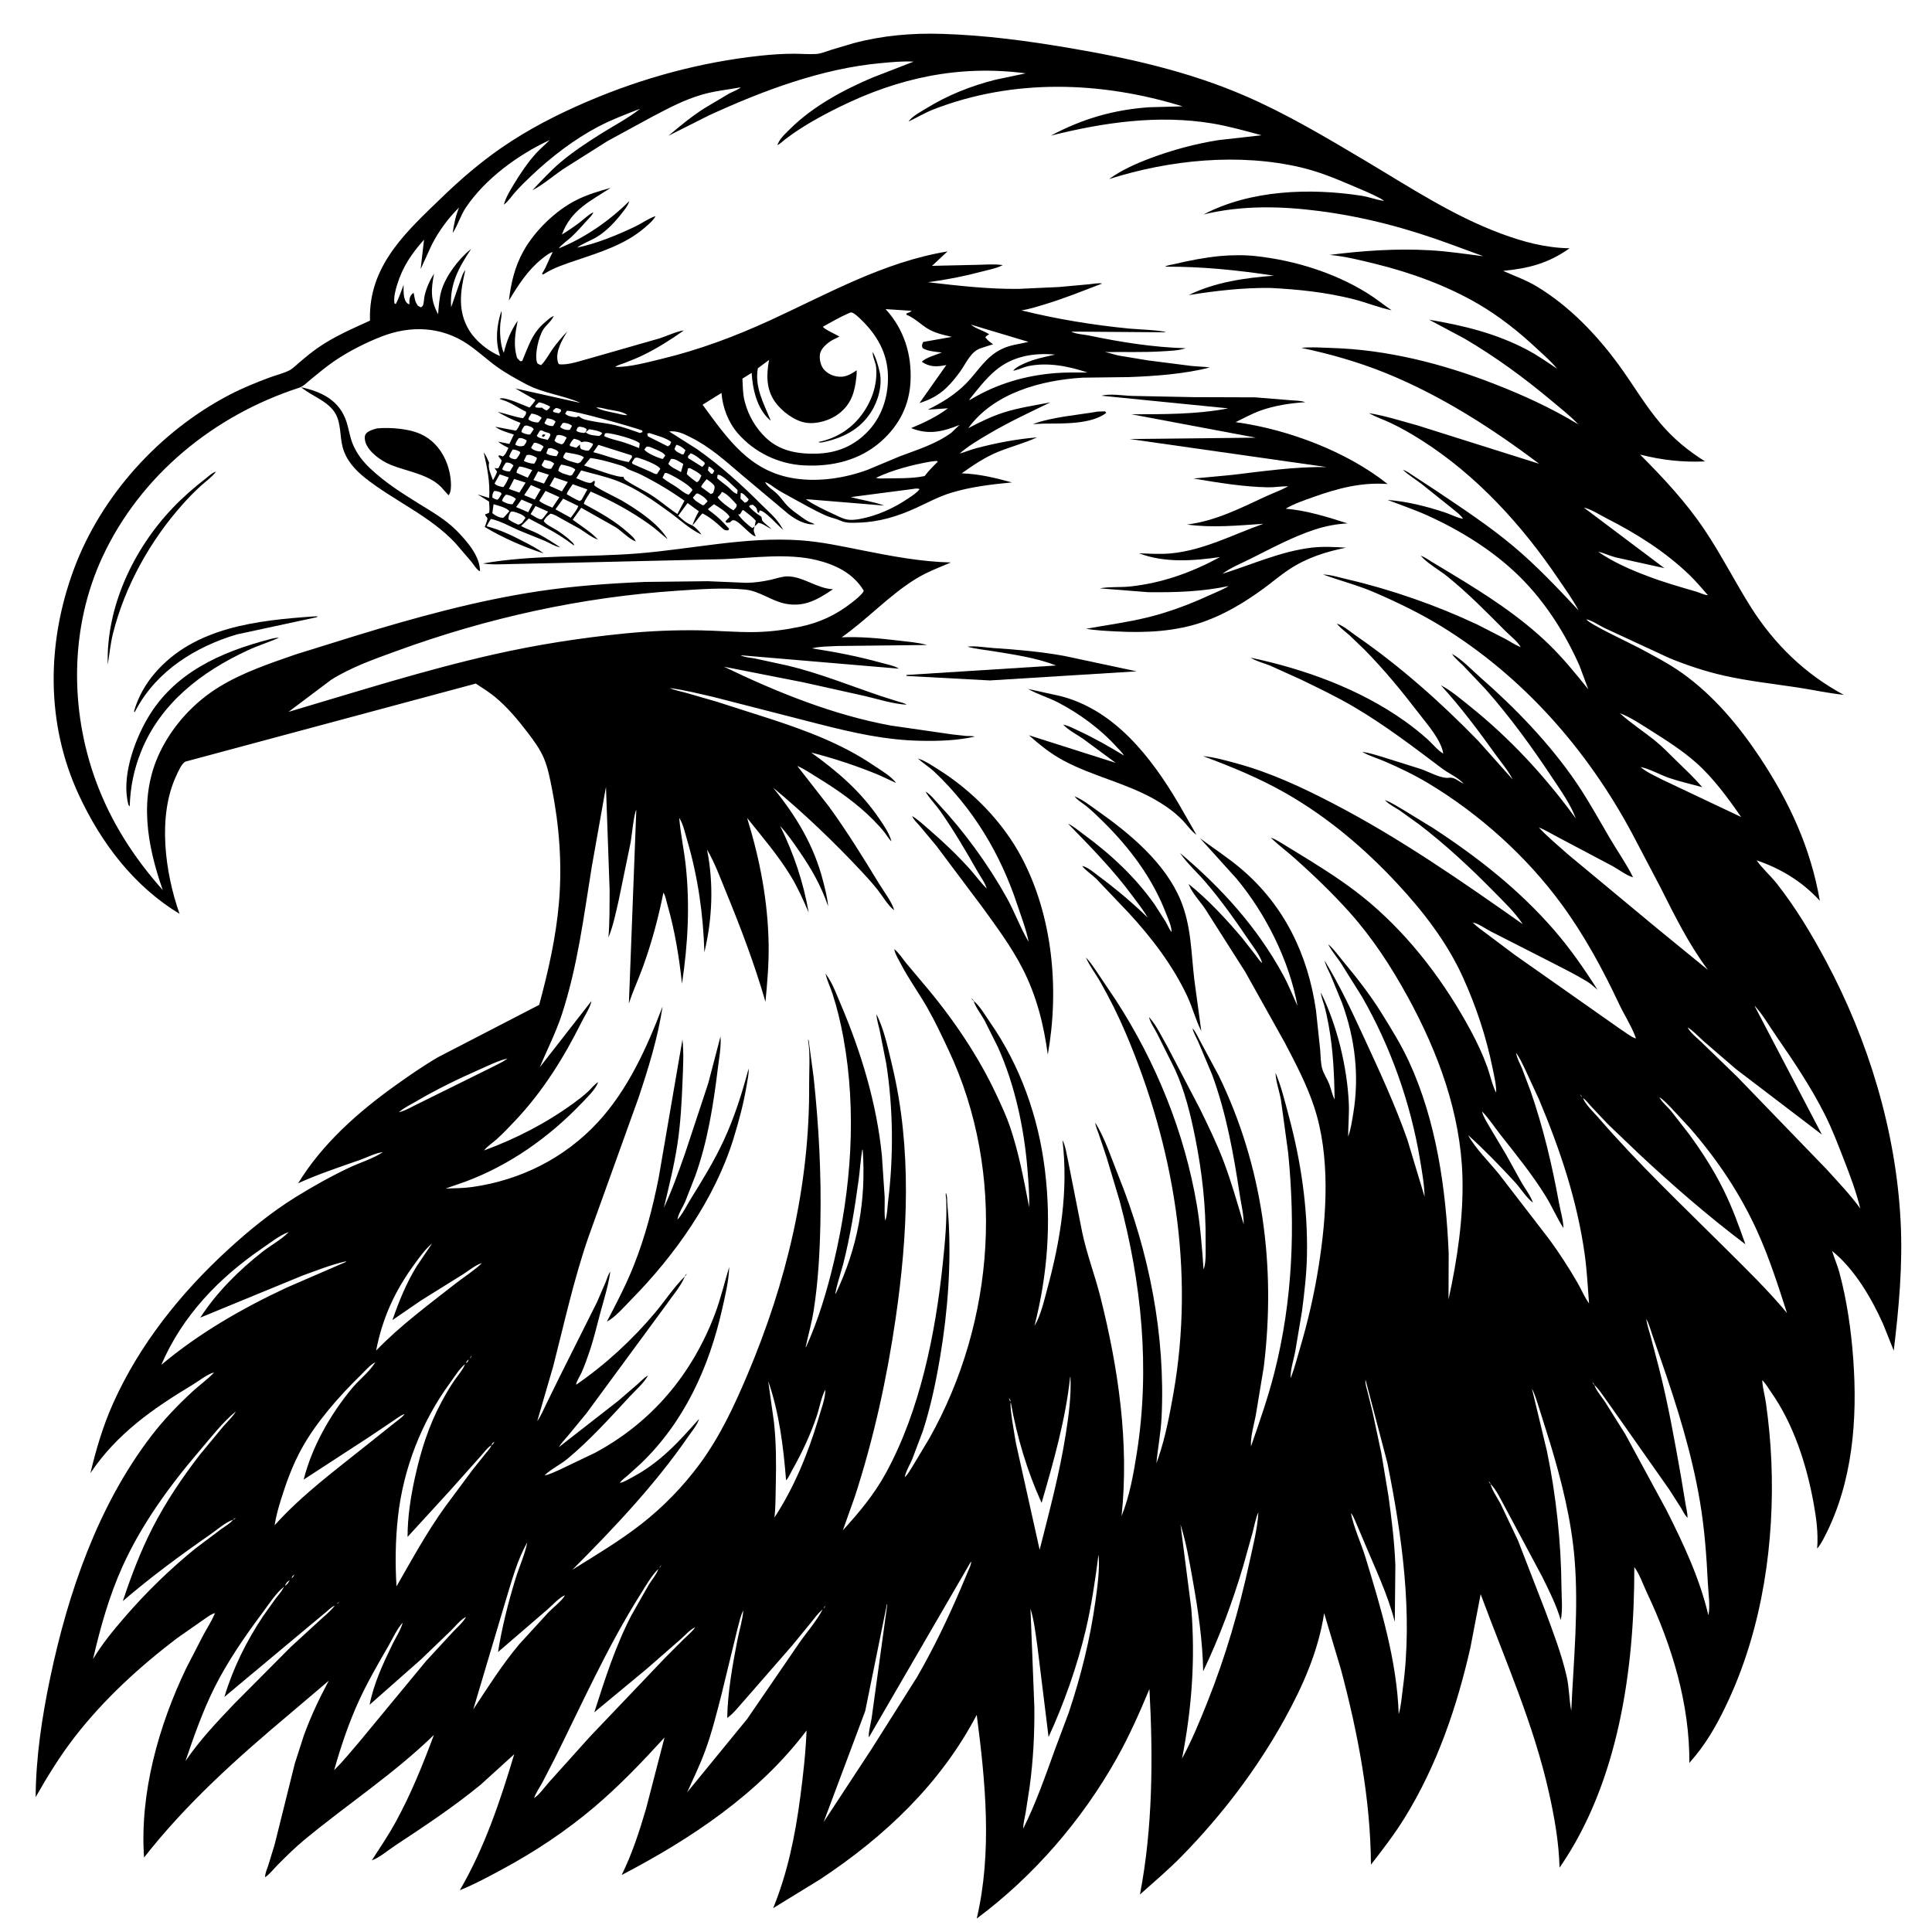 <svg version="1.1" xmlns="http://www.w3.org/2000/svg" style="display: block;" viewBox="0 0 2048 2048" width="1024" height="1024">
<path transform="translate(0,0)" fill="rgb(255,255,255)" d="M 0 0 L 0 2048 L 2048 2048 L 2048 0 L 0 0 z"/>
<path transform="translate(0,0)" fill="rgb(0,0,0)" d="M 1942.12 1326.1 L 1942.71 1328 C 1944.92 1334.97 1947.84 1341.55 1949.76 1348.66 C 1957.79 1378.37 1962.29 1410.01 1964.52 1440.66 C 1969.15 1504.04 1964.03 1571.06 1934.44 1628.41 C 1932.23 1632.69 1929.54 1637.96 1926.26 1641.52 C 1927.59 1624.92 1925.31 1608.81 1922.33 1592.5 C 1915 1552.39 1901.08 1509.22 1877.36 1475.66 C 1874.75 1471.96 1872.13 1467.27 1869.04 1464.01 L 1868.02 1463.13 L 1867.25 1462.01 L 1868.02 1463.13 L 1868.16 1465.01 C 1868.78 1472.43 1870.97 1480.06 1872.01 1487.5 C 1874.87 1507.96 1876.86 1528.53 1877.72 1549.17 C 1881.29 1634.38 1868.39 1723.95 1832.57 1801.72 C 1823 1822.49 1811.88 1843.25 1797.36 1861 L 1790.77 1868.77 C 1791.24 1806.51 1772.35 1744.39 1745.93 1688.59 C 1741.92 1680.12 1737.94 1668.44 1732.43 1661.17 C 1732.72 1768.86 1715.75 1889.46 1653.19 1979.8 C 1652.51 1953.29 1647.85 1926.75 1642.1 1900.92 C 1625.73 1827.37 1595.54 1760.11 1569.55 1689.88 L 1558.78 1746.06 C 1544.42 1809.61 1523.13 1871.88 1488.64 1927.52 C 1477.99 1944.68 1465.63 1960.69 1453.26 1976.63 C 1452.85 1907.31 1439.29 1836.39 1421.42 1769.58 L 1403.65 1710.04 C 1397.52 1750.27 1381.02 1787.49 1361.43 1822.84 C 1332.06 1875.83 1295.21 1924.13 1252.89 1967.43 C 1238.87 1981.78 1223.37 1994.89 1208.4 2008.23 C 1222.08 1937.19 1222.36 1862.4 1218.45 1790.46 C 1208.04 1815.45 1197.01 1840.32 1183.75 1863.95 C 1147 1929.46 1095.71 1988.85 1035.38 2033.75 C 1051.91 1963.24 1044.66 1889.01 1035.38 1817.85 C 996.924 1891.07 937.857 1946.86 869.489 1992.09 L 819.596 2022.72 C 834.873 1985.26 842.868 1945.99 848.179 1906 C 851.325 1882.31 854.041 1858.24 855.003 1834.36 C 804.804 1901.17 732.224 1949.43 658.984 1987.57 C 670.238 1964.81 677.761 1941.31 684.922 1917.04 L 704.412 1841.81 C 680.826 1867.65 656.859 1892.76 630.148 1915.43 C 599.98 1941.03 566.581 1963.19 531.738 1981.9 C 517.328 1989.64 502.614 1997.66 487.408 2003.7 C 513.479 1959.2 530.391 1908.8 545.097 1859.56 L 509.5 1891.88 C 480.891 1915.37 449.376 1936.24 418.494 1956.61 C 411.525 1961.21 401.906 1969.45 394.14 1972.05 C 403.063 1958.29 412.098 1944.91 419.948 1930.47 C 436.03 1900.9 448.221 1870.57 459.966 1839.1 C 417.353 1880.56 368.356 1912.44 322.744 1950.22 C 312.788 1958.46 303.573 1967.59 294.452 1976.73 C 290.454 1980.74 285.73 1986.92 281.05 1989.89 C 280.841 1986.1 283.013 1981.55 284.178 1977.96 L 291.158 1955.22 L 312.51 1869.37 L 321.989 1840 C 329.266 1819.73 338.341 1800.63 348.487 1781.65 L 306.76 1817.1 C 251.385 1863.62 197.367 1911.91 152.702 1969.07 C 148.01 1900.82 168.102 1829.39 197.443 1768.27 L 215.771 1732.74 C 219.546 1725.87 223.948 1718.97 227.126 1711.82 L 227.914 1710.01 L 228.779 1709.15 L 227.914 1710.01 L 225.949 1710.55 C 222.208 1712.1 218.2 1715.39 214.77 1717.61 L 187.361 1736.79 C 147.512 1767.13 109.991 1801.52 79.24 1841.19 C 63.749 1861.17 50.271 1883.07 37.788 1905.02 C 38.068 1862.64 44.48 1820.16 53.153 1778.77 C 72.089 1688.38 103.967 1595.58 160.728 1521.71 C 173.554 1505.02 188.866 1489.03 204.371 1474.8 C 211.231 1468.51 219.042 1462.92 225.558 1456.32 L 226.88 1454.97 L 228 1454.03 L 229.799 1453.01 L 228 1454.03 L 226.88 1454.97 L 226.078 1455.11 C 219.454 1456.92 210.107 1464.36 203.953 1468.05 C 161.994 1493.22 123.429 1520.28 95.862 1561.57 C 101.842 1536.18 109.334 1511.16 120.025 1487.31 C 147.864 1425.21 191.715 1370.46 241.655 1324.72 C 263.939 1304.31 287.384 1285.15 313.094 1269.17 C 331.63 1257.65 350.483 1247.11 370.2 1237.75 C 381.512 1232.39 395.716 1228.21 405.854 1221.3 C 397.992 1222.2 389.289 1226.86 381.775 1229.5 C 359.575 1237.3 337.542 1244.57 316.068 1254.29 C 341.551 1212.59 379.41 1179.03 418.811 1150.86 C 433.766 1140.17 448.737 1129.74 464.656 1120.5 L 571.559 1065.2 C 581.138 1029.67 589.389 993.58 592.522 956.827 C 595.983 916.219 592.912 875.431 584.994 835.5 C 582.951 825.201 580.729 813.72 576.664 804.029 C 572.533 794.183 565.998 785.304 559.56 776.837 C 549.329 763.383 537.671 749.378 524.515 738.608 C 518.246 733.476 511.124 729.086 504.367 724.618 L 196.924 807.234 C 192.667 808.748 188.804 818.173 186.856 822.322 C 166.701 865.234 175.021 925.515 190.344 968.71 C 141.876 939.31 107.44 893.885 83.739 843.009 C 48.362 767.073 49.422 681.442 78.216 603.622 C 107.282 525.067 169.656 456.743 243.707 418.305 C 257.32 411.239 271.487 405.481 285.855 400.157 C 292.547 397.677 300.037 395.916 306.388 392.778 C 310.337 390.827 314.206 386.836 317.588 383.957 C 323.841 378.634 330.111 373.471 336.852 368.761 C 353.906 356.845 373.349 348.483 392.205 339.882 L 392.152 333.77 C 393.173 278.957 432.408 244.008 469.042 208.668 C 488.565 189.834 509.208 172.083 531.562 156.67 C 560.56 136.675 590.892 121.199 623.161 107.403 C 681.446 82.485 742.911 65.841 806.02 59.052 C 817.726 57.793 829.401 56.987 841.178 56.962 C 849.014 56.946 857.245 57.674 865.021 57.232 C 870.286 56.933 875.775 54.582 880.749 52.936 L 904.516 45.865 C 935.659 37.557 966.505 34.92 998.644 35.904 C 1044.61 37.312 1088.75 43.27 1134 50.949 C 1197.53 61.731 1260.31 75.884 1319.66 101.551 C 1363.67 120.586 1405.71 145.677 1446.9 170.153 C 1493.76 197.995 1539.79 228.591 1591.16 247.638 C 1615.07 256.502 1638.16 262.734 1663.81 263.191 C 1641.2 279.232 1620.42 284.483 1593.38 287.145 C 1605.36 292.546 1617.33 296.646 1628.71 303.459 C 1663.3 324.173 1692.79 354.99 1716.37 387.376 C 1731.26 407.822 1743.96 429.828 1760.41 449.131 C 1774.15 465.261 1789.55 477.876 1807.46 489.123 C 1783.6 490.173 1761.71 487.769 1738.56 481.849 C 1763.5 506.993 1786.8 531.785 1806.67 561.292 C 1824.71 588.081 1839.18 617.079 1856.47 644.308 C 1881.1 683.093 1913.86 714.851 1954.47 736.527 C 1938.42 734.935 1921.99 731.254 1905.98 728.823 C 1879.89 724.864 1853.3 721.992 1827.55 716.196 C 1807.73 711.732 1788.36 705.269 1769.56 697.592 L 1700.93 665.763 C 1695.09 663.013 1687.67 657.692 1681.5 656.468 C 1684.88 661.777 1728.05 681.745 1737.22 686.692 C 1752.64 695.011 1768.8 703.267 1783.07 713.422 C 1816.21 736.996 1843.2 769.204 1865.57 802.927 C 1896.91 850.168 1919.38 898.806 1929.1 954.878 C 1910.82 934.771 1887.67 920.629 1862.11 912.018 C 1868.12 920.721 1876.85 928.21 1883.48 936.634 C 1903.61 962.22 1920.15 989.878 1935.49 1018.51 C 1980.66 1102.81 2009.92 1199.27 2014.75 1295 C 2017.08 1341.22 2012.94 1385.93 2007.45 1431.73 L 1996.32 1403.87 C 1984.06 1376.37 1965.91 1345.22 1942.12 1326.1 L 1941.25 1325.14 L 1942.12 1326.1 z M 962.963 128.883 L 964.201 127.379 C 968.616 122.285 976.594 118.136 982.347 114.603 C 1005.09 100.642 1029.29 91.115 1055.09 84.537 L 1087.35 77.748 C 1017 68.515 952.586 82.378 889.344 113.637 C 869.554 123.419 849.832 134.28 832.255 147.738 C 829.813 149.608 826.732 152.684 824.039 153.884 L 824.717 152.118 C 827.242 146.17 833.282 140.895 837.834 136.379 C 861.61 112.794 894.485 95.002 925.257 82.089 L 968.432 65.336 C 956.969 64.665 944.965 65.886 933.524 66.934 C 870.805 72.678 808.262 96.251 751.38 122.39 L 708.616 143.905 C 720.825 133.606 732.917 123.572 746.402 114.933 L 772.912 99.164 C 776.239 97.315 782.646 95.156 785.167 92.566 C 771.519 95.079 757.398 96.43 744.071 100.333 C 724.631 106.025 708.761 114.633 691 123.952 L 644.17 149.434 L 600.429 177.05 C 588.264 184.639 576.979 195.204 564.374 201.672 C 573.914 191.541 583.484 181.104 594.117 172.097 C 607.195 161.017 622.42 150.984 636.931 141.844 C 650.68 133.183 665.869 125.358 678.579 115.291 C 663.634 121.06 648.339 126.806 634.152 134.275 C 608.422 147.819 584.194 166.503 563.092 186.465 C 557.228 192.012 551.416 197.695 546.065 203.743 C 542.503 207.767 538.429 213.972 534.107 216.928 C 536.248 209.115 540.717 201.88 544.885 194.989 C 551.772 183.604 559.448 172.2 568.413 162.34 C 572.894 157.411 578.067 153.277 582.679 148.483 C 549.57 163.789 514.357 189.386 493.769 220.094 C 488.064 228.602 485.393 238.778 479.821 247.021 C 481.309 237.355 482.909 229.035 486.644 219.97 C 475.019 231.422 465.274 244.731 457.798 259.246 L 445.903 285.23 L 449.493 254.086 C 436.316 268.751 426.685 283.029 420.93 302 C 419.252 307.534 417.576 313.613 417.922 319.438 L 418.105 321.5 L 419.5 322.352 C 422.95 315.998 425.128 308.766 427.809 302.042 C 427.925 307.789 426.963 317.887 432.177 321.819 L 433.921 322.707 L 433.933 321.879 L 433.976 320.5 L 433.948 319.501 C 433.913 316.596 434.61 313.9 436.725 311.749 C 437.516 310.945 437.655 310.943 438.52 310.5 L 438.769 311.872 L 439.433 315.436 C 440.093 319.039 440.857 321.071 442.956 324.069 L 446 325.8 C 448.005 324.572 448.219 324.61 448.795 322.243 C 449.529 319.221 449.482 316.044 450.204 313 C 452.084 305.066 455.65 296.95 460.115 290.189 C 456.988 306.757 456.034 317.613 464.378 333.065 C 465.125 325.041 465.501 316.793 467.645 308.994 C 471.97 293.261 485.826 274.841 498.449 264.66 L 499.355 263.992 C 486.452 283.296 476.373 301.512 478.237 325.665 L 487.895 297.931 C 489.195 294.496 490.654 288.991 493.247 286.38 C 487.954 308.659 484.785 329.777 497.451 350.348 C 504.394 361.624 517.853 372.502 530.12 377.451 L 529.67 376.05 C 524.842 360.712 526.551 344.717 531.5 329.615 C 532.24 333.769 530.862 338.635 530.423 342.851 C 529.507 351.629 530.392 366.048 534.014 374.051 C 537.252 360.904 541.242 351.179 548.74 339.921 C 546.122 353.631 543.924 365.916 548.176 379.5 L 551.5 382.95 L 553.597 382.617 C 560.547 366.246 564.099 352.76 578.514 340.903 C 580.751 339.064 583.446 336.361 586.144 335.287 L 586.957 335.052 L 586.355 336.251 C 583.824 341.088 578.788 344.731 575.804 349.405 C 571.134 356.722 566.405 375.911 569.316 384.449 C 569.791 385.841 572.204 386.475 573.5 387.09 C 578.175 382.774 581.916 375.421 585.657 370.138 C 590.423 363.409 595.683 357.349 601.296 351.319 C 595.911 360.468 588.882 371.874 591.149 383 C 591.462 384.535 591.775 384.861 592.5 386.032 C 601.64 387.536 616.095 382.211 625.023 379.914 L 699.105 358.706 C 707.052 356.178 716.914 351.319 724.965 350.259 C 711.153 359.994 697.056 368.988 681.842 376.406 C 675.306 379.593 668.552 382.265 661.769 384.872 C 658.845 385.996 654.48 387.082 652.097 389 L 651.005 389.77 L 652.097 389 C 667.528 389.272 686.126 384.105 701.086 380.496 C 741.408 370.769 778.998 356.699 816.629 339.418 C 878.192 311.147 936.7 277.748 1004.41 266.521 L 988.718 281.135 L 987.857 281.816 L 1035.31 280.746 C 1044.35 280.567 1054 279.682 1062.94 281.008 L 1061.31 281.827 C 1055.41 284.662 1047.76 286.035 1041.4 287.732 C 1021.94 292.925 1003.63 296.479 983.694 299.179 C 1015.44 302.853 1047.8 306.584 1079.79 306.223 L 1122.8 304.236 L 1154.81 301.308 C 1158.99 300.911 1164.28 299.736 1168.39 300.558 C 1148.06 308.269 1128.37 316.344 1107.49 322.617 C 1099.41 325.045 1091.14 327.754 1082.78 328.993 C 1120.04 338.271 1159.33 344.65 1197.53 348.369 C 1203.91 348.989 1232.82 350.094 1235.75 352.256 L 1135.63 351.5 C 1140.13 354.173 1148.87 354.518 1154.15 355.618 C 1188.34 362.748 1221.89 368.105 1256.87 369.155 C 1248.85 371.806 1240.4 371.886 1232.03 372.417 C 1211.55 373.717 1191.57 372.871 1171.13 373.202 L 1171.99 373.345 C 1176.63 374.161 1180.92 375.86 1185.5 376.852 L 1217 382.056 L 1262.95 387.907 C 1269.46 388.603 1276 388.6 1282.49 389.563 C 1255.41 396.463 1224.78 398.673 1196.86 399.73 L 1147.7 400.341 C 1103.77 402.989 1053.53 416.447 1026.37 453.894 C 1038.66 447.484 1050.89 441.418 1064.16 437.203 C 1080.05 432.156 1097.1 429.676 1113.46 426.535 C 1091.12 437.266 1069.11 447.556 1047.73 460.202 C 1036.96 466.57 1026.69 472.614 1017.17 480.804 C 1023.06 479.243 1028.63 476.789 1034.53 475.225 C 1055.71 469.605 1077.48 465.425 1099.31 463.642 C 1086.13 469.697 1071.71 473.425 1058.23 478.887 C 1044.23 484.563 1031.72 493.039 1019.44 501.748 C 1037.87 502.393 1054.95 506.49 1072.69 511.374 C 1051.21 513.442 1029.22 516.016 1008.5 522.283 C 995.275 526.283 983.504 532.745 971.008 538.466 C 951.309 547.484 931.929 553.33 910.161 554.019 C 903.474 554.231 897.007 554.753 890.805 551.866 C 886.073 549.663 880.798 548.856 875.988 546.746 C 862.575 540.862 849.443 533.044 836.537 526.083 C 831.616 523.429 826.812 520.8 822.147 517.706 C 818.737 515.444 814.988 512.156 811.027 511.053 L 810.005 510.176 L 811.027 511.053 L 811.688 512.213 C 814.191 516.386 820.118 519.949 823.76 523.462 C 827.781 527.34 830.771 532.155 834.66 536.14 C 838.871 540.457 844.178 544.136 849.078 547.651 C 851.754 549.57 854.525 551.651 857.498 553.086 C 859.318 553.964 861.97 554.482 863.5 555.7 C 854.081 556.859 843.059 550.574 835.725 544.86 L 787.156 504.107 C 769.242 488.948 753.475 474.25 732.248 463.633 C 724.547 459.781 718.17 456.442 709.32 457.37 L 738.604 475.915 C 763.465 493.38 786.136 513.756 807.521 535.251 C 814.101 541.865 821.696 548.136 826.774 556.007 L 830.426 561.741 C 824.857 557.691 811.04 541.03 805.204 541.111 L 804.5 543.812 L 803.113 543 C 801.977 538.274 801.808 538.035 798 535.049 L 795.075 535.5 L 794.065 537 C 796.815 540.028 799.73 542.533 803 544.993 C 803.571 545.422 806.922 547.454 807.158 547.948 C 807.252 548.145 807.808 551.352 807.893 551.5 C 809.451 554.22 815.472 558.371 817.885 560.882 C 813.559 558.919 808.588 554.873 804 554.174 L 799.987 558.017 L 801.158 552 C 797.418 547.695 792.497 544.287 788.047 540.736 L 786.947 541 L 784.447 545.235 L 782.518 545.163 C 784.823 549.5 793.368 557.137 797.5 559.81 L 799.987 558.017 C 798.029 562.616 799.447 564.162 801.022 568.573 C 794.832 567.909 780.867 548.01 775.798 551.931 L 773.5 553.855 L 770 554.149 L 769.103 552.5 L 773.5 547.914 C 770.684 542.917 761.856 537.596 756.834 534.45 L 750.754 539.385 L 750.773 540.276 C 757.226 545.112 762.966 549.585 768.351 555.636 L 772.938 560.5 L 772 562.181 C 768.691 562.351 767.943 562.003 765.5 559.744 C 758.758 553.509 752.948 548.526 744.666 544.237 C 740.534 548.218 737.975 553.007 733.946 556.886 C 735.926 551.621 737.932 546.864 740.82 542.01 L 728.86 533.235 L 718.935 546.653 C 723.231 550.607 727.52 554.511 733.057 556.626 C 736.069 557.777 742.075 563.747 743.447 566.668 C 731.042 560.802 720.41 550.683 709.347 542.641 C 692.552 530.433 674.141 517.472 654.668 509.93 C 642.265 505.126 628.861 502.291 616.063 498.67 L 610.852 506.875 C 614.46 508.237 624.096 513.304 627.151 511.5 L 629.938 509.434 C 631.562 512.309 629.415 512.488 630.083 514.5 C 630.75 516.507 655.21 528.325 658.919 530.5 C 675.418 540.178 697.922 554.947 707.721 571.603 C 701.458 566.559 695.464 560.928 688.954 556.239 C 669.568 542.274 648.049 530.579 626.134 521.061 C 623.721 525.012 620.037 529.658 618.835 534.082 C 635.316 542.943 651.727 552.002 665.742 564.581 C 668.652 567.193 672.579 570.23 673.96 573.964 C 666.959 571.563 658.961 562.856 652.367 558.713 L 616.136 538.27 L 607.053 550.94 C 615.309 556.983 625.709 563.524 632.823 570.849 L 633.858 571.94 C 627.282 569.932 620.227 564.015 614.343 560.4 L 595.156 549.836 C 591.514 547.837 587.641 545.071 583.5 544.528 C 580.295 546.935 578.236 548.601 576.384 552.194 C 577.872 555.85 586.817 559.742 590.5 562.204 C 595.673 565.662 601.01 569.381 605.461 573.749 C 607.014 575.273 608.5 576.101 608.5 578.331 L 606.5 576.836 C 592.435 566.084 576.212 557.856 560.592 549.625 L 552.344 557.605 C 558.245 560.852 564.678 562.792 570.596 565.914 C 578.534 570.102 586.357 575.197 593.822 580.189 C 588.392 579.334 582.689 575.605 577.655 573.388 L 550.52 562.38 C 541.096 558.279 530.454 552.287 520.5 550.056 C 518.665 552.445 517.325 555.179 515.882 557.816 C 530.357 561.725 542.035 567.207 555.294 574.159 C 562.506 577.941 569.862 581.528 576.245 586.64 C 555.348 579.9 532.687 569.974 513.885 558.622 C 514.382 557.208 516.972 550.52 516.692 549.5 C 516.164 547.576 514.626 548.006 514.277 545.166 C 515.852 544.765 517.074 544.295 518.5 543.515 C 519.197 539.552 518.678 535.62 518.371 531.635 L 506.274 524.074 L 518.54 527.894 C 519.603 511.199 516.483 495.833 512.767 479.646 C 515.282 482.686 516.813 486.914 518.5 490.477 C 516.903 495.975 520.755 503.866 522.602 509.089 C 524.158 506.155 525.953 503.2 526.882 500 L 524.163 495.988 C 526.296 496.542 526.411 497 528.5 496.021 C 529.799 493.407 531.244 490.897 531.779 488 L 528.352 483.827 L 529.111 482.5 L 533 483.846 C 535.897 482.134 537.416 477.816 539.019 474.806 C 535.798 473.103 532.203 471.483 529.365 469.185 L 528.153 468.166 L 539.937 470.559 L 544.72 460.658 C 538.427 458.537 530.2 456.427 524.947 452.363 L 546.752 456.5 C 549.022 454.893 550.5 450.811 551.793 448.276 C 543.263 445.171 535.379 441.037 527.471 436.62 C 536.492 438.455 545.511 442.072 554.5 443.315 C 556.299 440.783 558.079 439.562 557.608 436.414 C 549.583 432.723 541.981 426.866 533.647 424.271 L 529.5 422.835 L 530.238 422.441 C 535.811 420.477 555.016 429.715 561.368 432.031 C 563.478 429.522 566.094 426.923 567.525 423.991 L 546.277 411.725 L 612.977 426.595 L 614.892 426.845 L 615.995 427.752 L 614.892 426.845 C 596.131 418.753 575.726 416.91 557.374 407.091 C 547.033 401.558 536.281 395.635 526.749 388.808 C 516.204 381.256 506.72 372.25 495.993 364.956 C 467.999 345.924 435.147 344.699 404.182 356.833 C 387.059 363.542 369.023 372.702 353.857 383.136 C 345.375 388.973 337.355 395.722 329.368 402.22 C 325.603 405.284 321.628 409.573 317 411.074 C 226.825 440.312 148.939 503.746 108.662 590.278 C 74.214 664.29 73.74 751.738 101.618 827.818 C 117.544 871.284 141.873 909.075 172.547 943.511 C 155.832 895.91 146.705 844.969 169.473 797.463 C 183.093 769.046 205.686 744.419 232.571 728.003 C 257.629 712.702 286.09 703.212 313.703 693.619 L 377 673.944 C 440.339 654.533 505.573 636.545 571.15 626.7 C 608.368 621.112 646.467 618.408 684.063 616.859 L 750.435 616.102 L 790.982 617.819 C 799.581 617.764 808.49 616.471 816.877 614.63 C 822.609 613.372 829.364 610.825 835.217 610.966 C 852.006 611.371 865.876 623.824 883.027 624.616 C 866.884 635.45 852.938 643.833 832.719 639.982 C 817.878 637.156 805.198 626.51 790.07 624.993 C 767.181 622.697 741.734 624.62 718.775 626.138 C 616.494 632.9 516.921 654.888 420.67 689.969 C 397.184 698.529 372.184 707.242 351.022 720.64 L 305.815 754.629 C 378.006 733.301 450.311 710.198 523.793 693.631 C 569.147 683.406 615.077 676.246 661.333 671.601 C 688.364 668.887 715.263 667.725 742.437 668.186 C 761.973 668.517 781.454 670.396 801.008 670.008 C 816.778 669.695 832.535 667.614 847.966 664.407 C 868.547 660.129 886.373 651.902 902.913 638.816 C 906.8 635.741 912.155 631.672 914.985 627.578 L 915.642 626.201 C 904.544 607.802 886.061 598.728 865.789 593.751 C 834.856 586.155 798.582 591.383 767.059 592.719 L 593.26 596.78 L 542.397 597.892 C 532.263 598.079 521.853 598.833 511.819 597.306 C 565.442 587.859 621.172 590.962 675.325 586.736 C 732.795 582.251 790.46 568.698 848.45 572.763 C 870.672 574.32 892.195 579.035 913.991 583.37 C 945.019 589.541 976.29 595.496 1008.01 596.245 C 995.448 601.567 982.779 606.292 971.101 613.451 C 942.772 630.817 919.525 656.384 892.216 675.567 C 912.469 674.742 932.176 676.637 952.259 679.022 C 962.228 680.206 973.196 681.039 982.823 683.718 L 887.493 684.786 C 879.101 685.272 868.715 685.159 860.679 687.297 C 885.832 691.148 909.628 695.775 934.211 702.593 C 939.848 704.156 948.061 705.647 952.944 708.82 L 785.002 694.584 C 789.194 696.855 795.781 697.135 800.488 698.075 L 835.426 705.654 C 869.002 713.726 901.364 726.928 934 737.919 L 952.124 743.674 C 954.884 744.542 958.803 745.282 961.066 746.995 C 946.597 746.257 930.739 741.046 916.637 737.772 L 851.886 723.36 L 767.442 706.756 C 823.368 733.712 883.1 757.904 944.312 769.117 L 1009.88 778.583 L 1024.18 780.134 C 1026.83 780.321 1030.76 779.952 1033.18 780.888 C 1014.38 785.003 995.669 785.622 976.5 785.277 C 938.31 784.59 904.269 776.684 867.5 767.367 L 756.75 738.945 C 741.323 735.385 725.695 731.441 710 729.354 C 715.078 731.719 721.42 732.806 726.853 734.331 L 759.795 743.85 L 816.676 762.058 C 854.917 774.588 892.392 788.489 925.915 811.206 C 932.78 815.859 945.284 823.132 949.854 829.986 L 931.542 821.487 C 908.464 811.975 884.028 803.839 859.831 797.691 C 888.176 818.075 912.23 838.745 932.093 867.875 C 936.915 874.947 942.793 883.487 944.976 891.826 C 942.458 889.749 940.151 885.657 938.109 883 C 934.373 878.139 930.25 873.72 925.941 869.369 C 908.624 851.888 888.922 838.019 868.027 825.153 C 860.653 820.612 853.083 815.377 845.148 811.925 L 844.19 811.063 L 845.148 811.925 L 878.724 854.993 C 897.902 881.328 914.888 908.915 931.83 936.708 C 936.754 944.786 945.454 956.07 947.935 964.915 C 941.639 960.457 935.41 949.677 930.523 943.478 C 925.101 936.601 919.265 930.166 913.291 923.771 C 883.898 892.313 852.558 862.437 819.467 834.884 C 844.017 865.247 862.739 895.82 872.5 933.981 C 874.736 942.722 877.082 951.705 877.874 960.71 C 870.298 938.58 859.974 920.713 846.772 901.582 C 840.527 892.532 834.413 883.666 826.959 875.547 C 841.42 904.823 851.621 935.17 857.256 967.382 C 851.552 954.167 845.792 941.063 838.29 928.744 C 824.894 906.744 807.984 887.146 791.974 867.052 C 805.556 911.105 814.08 955.326 814.787 1001.53 C 815.096 1021.77 813.319 1041.83 811.429 1061.96 C 799.958 1022.29 785.234 983.493 769.552 945.316 C 763.466 930.5 757.594 914.379 749.466 900.563 C 756.675 936.663 755.155 973.608 746.688 1009.41 C 745.443 968.891 739.849 929.702 728.44 890.718 C 726.387 883.706 724.44 874.653 720.795 868.312 L 720.034 867.048 L 719.252 866.005 L 720.034 867.048 L 720.095 867.861 C 721.465 884.346 725.156 900.926 726.919 917.469 C 731.429 959.785 729.223 1000.74 722.944 1042.77 C 719.898 1014.56 715.37 986.448 707.5 959.161 C 706.425 955.434 705.457 949.395 703.215 946.288 C 697.897 973.024 690.834 999.242 681.556 1024.89 C 676.824 1037.98 670.873 1050.54 666.645 1063.83 L 674.5 858.531 C 672.071 861.901 669.498 887.177 668.596 892.472 L 655.971 953.7 C 652.934 966.961 650.113 981.246 644.956 993.842 C 646.381 977.281 646.082 960.458 646.226 943.837 L 642.359 834.04 L 627.242 919.152 C 618.725 971.868 612.358 1023.6 595.802 1074.66 C 589.372 1094.49 580.138 1112.18 572.225 1131.29 L 626.969 1061.11 L 626.548 1062.8 C 624.682 1069.61 619.744 1076.94 616.556 1083.31 C 597.493 1121.44 575.704 1156.51 546.374 1187.68 C 539.957 1194.5 533.442 1201.36 526.5 1207.64 C 522.311 1211.43 516.449 1215.11 513.104 1219.53 C 547.145 1207.01 579.197 1190.49 608.509 1169.07 C 613.705 1165.27 618.763 1161.4 623.471 1156.99 C 626.679 1153.99 630.297 1149.27 634.021 1147.11 L 633.43 1148.64 C 630.585 1155.5 621.294 1164.48 616.062 1169.94 C 581.569 1205.9 539.863 1235.36 493.013 1252.72 L 472.322 1259.93 C 481.723 1259.57 491.422 1259.59 500.739 1258.26 C 551.686 1251.03 598.318 1227.77 633.487 1189.89 C 665.594 1155.32 685.754 1110.44 702.377 1066.87 C 697.365 1100.11 687.35 1132.29 676.725 1164.1 L 623.747 1311.38 C 608.196 1356.36 598.228 1402.33 586.418 1448.31 L 569.497 1506.47 C 573.511 1500.82 576.136 1494.28 579.179 1488.08 L 594.498 1456.9 L 632.852 1380.33 L 642.013 1359.06 C 643.299 1355.91 644.728 1350.67 646.9 1348.07 L 646.667 1349.74 C 644.61 1363.68 640.035 1378.08 636.328 1391.73 C 632.634 1405.34 629.535 1419.09 624.973 1432.45 C 622.358 1440.1 619.676 1447.86 616.344 1455.25 C 615.109 1457.98 610.557 1465.25 610.706 1467.9 C 641.833 1446.5 670.2 1420.32 694.489 1391.42 C 704.833 1379.12 714.535 1364.18 725.962 1353.05 L 725.327 1354.57 C 721.077 1364.32 711.803 1374.96 705.713 1383.85 L 621.617 1498.21 L 602.131 1521.87 C 598.859 1525.79 594.941 1529.79 592.285 1534.14 L 655.399 1484.92 L 675.306 1467.76 C 678.891 1464.62 682.757 1460.34 686.94 1458.09 C 682.63 1466.04 673.715 1473.71 667.544 1480.37 C 646.436 1503.15 625.634 1526.32 601.716 1546.24 C 594.205 1552.5 583.977 1557.35 577.205 1563.95 L 576.038 1564.82 L 577.205 1563.95 C 582.162 1563.27 587.768 1560.31 592.387 1558.37 L 630.417 1540.2 C 690.932 1507.88 733.817 1456.66 758.011 1392.49 C 764.149 1376.21 767.93 1359.65 772.962 1343.08 C 772.64 1357.51 768.823 1372.98 765.678 1387.02 C 751.807 1448.92 725.566 1507.1 679.23 1551.5 L 665.456 1564.01 C 662.713 1566.4 659.003 1568.83 657.099 1571.92 L 656.005 1572.79 L 657.099 1571.92 C 661.392 1571.24 667.182 1567.57 671.042 1565.5 C 700.068 1549.93 719.586 1528.34 740.968 1504.14 C 739.501 1510.03 733.495 1517.08 729.981 1522.19 C 694.631 1573.59 650.665 1619.91 606.747 1664.03 C 631.429 1648.57 656.479 1633.75 679.5 1615.82 C 703.005 1597.51 724.387 1575.5 742.011 1551.5 C 763.42 1522.35 778.287 1490.37 792.33 1457.19 C 833.696 1359.46 858.456 1256.41 857.725 1149.81 C 857.623 1134.83 859.067 1117.65 856.647 1103.01 L 856.473 1102.06 L 857.228 1102.83 L 862.426 1141.5 C 867.99 1192.88 870.722 1244.55 869.656 1296.23 C 869.016 1327.21 867.351 1358.37 862.551 1389.02 C 860.471 1402.3 856.785 1415.04 853.977 1428.13 L 854.505 1427.73 C 867.456 1399.33 876.666 1368.23 883.87 1337.96 C 902.351 1260.29 908.438 1178.43 893.937 1099.5 C 891.116 1084.14 887.467 1068.8 882.66 1053.94 C 880.501 1047.27 877.363 1040.77 875.562 1034.03 L 875.079 1032.15 L 875.673 1032.91 C 882.299 1041.76 886.649 1053.85 890.986 1064 C 912.739 1114.93 929.423 1169.91 934.858 1225.17 L 937.783 1268.99 C 938.025 1276.96 937.122 1286.25 938.407 1294.03 C 940.667 1287.4 940.601 1280.21 941.448 1273.31 C 947.299 1225.61 946.874 1175.23 939.507 1127.73 L 932.544 1092.45 C 931.384 1087.08 929.26 1080.6 929.076 1075.15 C 937.294 1091.24 941.662 1112.49 945.847 1130.04 C 966.777 1217.8 962.326 1308.66 949.459 1397.23 C 940.165 1461.2 926.286 1524.42 906.341 1585.96 L 893.47 1622.19 C 910.749 1603.22 926.699 1584.15 939.073 1561.5 C 975.255 1495.27 991.582 1413.89 999.395 1339.34 C 1001.71 1317.21 1003.96 1293.61 1003.01 1271.42 C 1002.91 1269.18 1002.16 1266.68 1002.65 1264.5 C 1004.32 1267.77 1003.87 1271.9 1004.17 1275.5 L 1005.5 1292.56 C 1008.35 1341.11 1004.65 1390.4 996.581 1438.32 C 992.105 1464.92 986.659 1490.95 978.381 1516.66 L 967.043 1546.68 C 964.509 1552.57 960.272 1559.58 959.064 1565.84 L 958.193 1566.99 L 959.064 1565.84 C 962.127 1563.33 964.854 1558.2 967.041 1554.88 L 985.139 1524.73 C 1055 1400.57 1066.69 1243.33 1005.58 1113.27 C 998.427 1098.06 991.209 1082.59 982.84 1068 C 973.844 1052.32 963.227 1037.72 954.855 1021.67 C 952.633 1017.41 949.491 1012.43 948.342 1007.79 L 947.959 1006.1 L 949.171 1007.13 C 953.318 1010.79 956.844 1016.26 960.315 1020.63 L 978.03 1041.71 C 1008.75 1077.69 1036.51 1118.1 1056.47 1160.99 C 1061.54 1171.88 1066.75 1182.88 1070.61 1194.27 C 1080.05 1222.18 1085.36 1250.68 1090.91 1279.54 C 1091.35 1266.26 1090.22 1252.94 1089.16 1239.7 C 1085.68 1196.09 1075.83 1150.12 1057.88 1110.12 L 1043.54 1081.44 C 1040.02 1075.13 1034.18 1067.76 1032.04 1061 C 1038.58 1066.11 1044.52 1076.54 1049.31 1083.43 C 1081.67 1129.98 1100.67 1183.76 1107.6 1239.89 C 1114.5 1295.76 1110.59 1350.91 1096.59 1405.46 C 1103.14 1395.07 1106.82 1378.53 1110.03 1366.71 C 1124.14 1314.71 1132.69 1262.41 1126.25 1208.5 C 1129.63 1214.97 1130.64 1223.79 1132.29 1230.94 L 1147.11 1305.98 C 1151.95 1329.32 1160.72 1351.94 1166.55 1375.15 C 1185.46 1450.33 1197.12 1529.55 1188.9 1607.06 C 1197.39 1586.18 1201.63 1562.16 1205.11 1540 C 1219.21 1450.3 1210.15 1359.87 1186.72 1272.5 L 1173 1226.71 L 1164.86 1202.5 C 1163.56 1198.68 1161.34 1194.1 1161.06 1190.09 C 1171.4 1206.65 1178.15 1227.96 1185.5 1246.17 C 1218.13 1326.98 1235.53 1415.14 1231.32 1502.43 C 1230.53 1518.86 1227.31 1534.79 1225.83 1551.11 L 1228.12 1544.71 C 1235.43 1523.11 1239.84 1499.85 1243.81 1477.42 C 1266.78 1347.63 1244.55 1215.65 1193.32 1095.13 C 1185.41 1076.53 1176.2 1058.09 1166.18 1040.52 C 1161.68 1032.65 1155.78 1024.97 1151.93 1016.84 L 1151.13 1015.11 L 1152.19 1016.16 C 1155.85 1019.85 1158.83 1024.77 1161.86 1029 L 1182.98 1060.41 C 1225.34 1125.8 1255.56 1200.16 1268.64 1277.02 C 1272.52 1299.79 1274.21 1322.81 1275.83 1345.81 C 1278.85 1337.86 1277.91 1324.58 1278 1316.04 C 1278.39 1278.71 1274.21 1242.18 1266.89 1205.61 C 1261.97 1181.06 1256.01 1156.85 1245.69 1133.94 L 1226.66 1095.76 C 1223.88 1090.38 1219.32 1083.9 1217.97 1078.13 L 1218.86 1079.11 C 1226.4 1087.7 1232.19 1100.38 1237.98 1110.37 L 1271.9 1175.27 C 1280.87 1193.65 1289.84 1211.96 1297.09 1231.1 C 1305.39 1253.04 1311.69 1275.44 1318.37 1297.9 C 1318.5 1287.74 1315.66 1276.27 1314.13 1266.15 C 1307.65 1223.24 1299.9 1179.92 1284.82 1139.05 L 1270.38 1104.77 C 1268.32 1100.06 1265.23 1094.99 1264.08 1090.01 L 1265.09 1091.21 C 1268.13 1094.94 1270.16 1099.93 1272.5 1104.12 L 1291.78 1139.96 C 1338.8 1236.41 1352.68 1342.95 1339.66 1449 L 1331.2 1500.11 C 1329.22 1510.72 1325.46 1522.55 1326.08 1533.29 C 1334.99 1507.68 1344.11 1481.63 1350.81 1455.34 C 1370.38 1378.57 1373.33 1300.29 1365.48 1221.73 L 1357.81 1165.72 C 1356.15 1156.64 1352.4 1146.22 1352.09 1137.16 C 1358.25 1151.71 1362.03 1167.62 1366.12 1182.84 C 1379.17 1231.36 1386.49 1281.08 1385.41 1331.4 C 1384.98 1351.08 1382.67 1370.47 1380.16 1389.97 L 1372.93 1433.02 C 1371.26 1441.62 1367.72 1452.13 1368.17 1460.79 L 1367.25 1461.99 L 1368.17 1460.79 L 1368.59 1459.77 C 1372.32 1450.17 1374.97 1439.58 1377.91 1429.69 C 1386.5 1400.69 1393.17 1371.74 1397.9 1341.85 C 1406.42 1288.06 1410.38 1225.74 1393.02 1173.28 C 1385.17 1149.56 1373.52 1127.42 1361.97 1105.35 L 1319.97 1030.18 L 1277.86 964 C 1272.62 956.036 1264.32 947.448 1260.69 938.79 L 1260.01 937.076 C 1280.57 953.514 1299.99 974.413 1316.96 994.572 L 1330.63 1012.03 C 1332.88 1015 1335.03 1018.59 1337.98 1020.87 L 1339 1022 L 1340.08 1023.91 L 1340.99 1024.89 L 1340.08 1023.91 L 1339 1022 L 1337.98 1020.87 C 1335.81 1012.75 1328.7 1003.98 1323.98 997 C 1309.55 975.662 1294.51 954.377 1277.71 934.83 C 1269.1 924.807 1258.2 915.094 1250.9 904.211 C 1294.76 941.142 1332.58 982.8 1360.21 1033.55 C 1365.95 1044.08 1370.39 1055.47 1375.43 1066.37 C 1366.63 1018.3 1341.93 968.91 1310.85 931.5 L 1272.05 888.546 C 1286.75 899.51 1302.03 909.34 1316.02 921.27 C 1361.58 960.13 1386.49 1012.07 1394.99 1070.94 L 1399.42 1112.51 C 1400 1118.99 1399.84 1126.56 1401.57 1132.75 C 1403.13 1138.32 1406.98 1143.81 1409.08 1149.32 C 1410.95 1154.24 1412.25 1160.93 1414.77 1165.4 C 1414.35 1138.71 1413.21 1113.12 1408.43 1086.76 C 1407.11 1079.48 1405.57 1072.28 1403.58 1065.16 C 1402.48 1061.22 1400.37 1056.24 1400.19 1052.24 C 1417.28 1086.39 1427.93 1130.82 1429.77 1168.81 C 1430.36 1180.97 1429.08 1192.77 1429.1 1204.83 L 1428.13 1207.99 L 1429.1 1204.83 C 1431.87 1197.26 1433.17 1188.45 1434.49 1180.5 C 1441.12 1140.44 1436.48 1101.1 1422.57 1063 L 1410.21 1033 C 1408.31 1028.71 1405.84 1024.41 1404.53 1019.9 L 1404.06 1018.18 C 1419.99 1044.04 1432.74 1071.45 1445.47 1098.97 C 1462.11 1134.97 1478.63 1170.5 1491.83 1207.97 L 1510.12 1268.56 C 1509.84 1255.28 1507.33 1241.65 1505.14 1228.55 C 1495.19 1169.02 1474.06 1109.41 1444.01 1057 L 1421.42 1020.92 C 1417.36 1014.89 1412.48 1009.1 1408.9 1002.82 L 1407.97 1001.16 L 1408.79 1001.7 C 1414.14 1006.34 1418.91 1013.18 1423.45 1018.63 C 1438.23 1036.37 1452.12 1054.05 1464.34 1073.69 C 1474.82 1090.54 1485.25 1107.34 1493.59 1125.38 C 1522.45 1187.83 1532.81 1260.19 1535.66 1328.41 L 1535.49 1377.35 C 1544.73 1335.77 1551.44 1290.2 1550.25 1247.6 C 1548.36 1180.1 1524.48 1115.6 1492.4 1056.96 C 1474.74 1024.68 1454.85 994.137 1430.22 966.675 C 1412.57 947.012 1393.08 928.262 1373.38 910.641 C 1365.01 903.148 1355.83 896.361 1347.72 888.624 L 1347.14 888.059 L 1347.89 888.236 C 1352.73 889.901 1357.52 893.221 1361.93 895.83 L 1389.62 912.809 C 1411.52 926.487 1432.83 940.534 1452.53 957.315 C 1496.44 994.719 1532.24 1042.51 1559.42 1093.2 C 1566.01 1105.49 1571.91 1118.1 1576.64 1131.24 C 1579.77 1139.95 1581.74 1150.26 1586.03 1158.4 C 1586.26 1150.34 1583.9 1140.67 1582.29 1132.73 C 1575.46 1098.91 1564.76 1066.73 1550.48 1035.36 C 1533.87 998.866 1508.66 966.203 1481.49 936.975 C 1446.7 899.552 1408.02 866.692 1363.6 841.196 C 1334.98 824.767 1305.99 813.028 1275.24 801.486 C 1287.46 802.668 1299.99 806.242 1311.8 809.485 C 1347.44 819.275 1380.52 834.768 1413.21 851.754 C 1483.79 888.428 1549.26 933.983 1614.19 979.67 C 1605.89 967.053 1593.98 955.757 1583.42 945.017 C 1558.48 919.642 1532.34 895.325 1504.06 873.693 L 1483.17 858.729 C 1478.71 855.824 1472.82 852.906 1469.09 849.202 L 1468.03 848.112 C 1474.91 850.598 1481.3 854.815 1487.6 858.492 L 1519.25 877.865 C 1566.58 908.839 1610.13 942.955 1647.41 985.885 C 1664.53 1005.6 1679.52 1027.23 1693.48 1049.25 C 1689.91 1046.12 1686.22 1042.77 1682.16 1040.3 C 1669.16 1032.41 1654.9 1025.46 1641.38 1018.47 L 1580.41 987.423 C 1575.05 984.781 1566.64 978.509 1561.11 977.974 L 1559.99 977.03 L 1558.08 975.927 L 1557.01 975.113 L 1558.08 975.927 L 1559.99 977.03 L 1561.11 977.974 C 1565.97 982.789 1571.91 986.77 1577.35 990.905 L 1605.51 1012.06 L 1717.06 1090.49 C 1722.08 1093.66 1728.57 1099.03 1733.99 1100.9 L 1734.85 1101.77 L 1733.99 1100.9 C 1733.87 1100.03 1733.85 1099.65 1733.5 1098.73 C 1729.09 1087.02 1721.48 1075.36 1716.14 1063.96 C 1699.08 1027.58 1679.44 991.523 1655.71 959.019 C 1618.38 907.868 1568.17 862.788 1514.02 830.283 C 1499.37 821.489 1483.45 813.841 1467.78 807.086 C 1460.47 803.938 1452.27 801.514 1445.33 797.778 L 1444.06 797.078 L 1445.74 797.286 C 1452.01 798.156 1458.44 800.406 1464.54 802.099 L 1506.35 815.256 C 1514.54 818.006 1527.67 825.656 1536 824.45 C 1542.16 823.559 1546.35 828.691 1551.63 830.717 C 1544.66 823.542 1536.12 820.242 1528.33 814.382 C 1497.83 791.439 1467.85 768.507 1434.87 749.125 C 1416.78 738.493 1397.43 729.297 1378.56 720.119 L 1346.4 705.588 C 1339.66 702.859 1331.76 701.003 1325.64 697.15 C 1383.02 709.271 1441.39 730.362 1489.4 764.619 C 1497.64 770.494 1505.51 776.763 1513.05 783.506 C 1518.17 788.086 1524.2 795.571 1529.9 798.861 L 1530.79 799.995 L 1529.9 798.861 C 1527.81 784.55 1512.99 767.855 1504.36 756.606 C 1485.9 732.579 1467.31 709.781 1445.96 688.216 L 1430.11 673.033 C 1426.24 669.644 1421.67 666.392 1418.34 662.494 L 1417.13 661.045 L 1418.67 661.617 C 1425.13 664.153 1432.09 670.207 1437.86 674.193 C 1484.24 706.25 1527.74 744.889 1566.99 785.338 L 1603.53 826.3 C 1598.66 816.688 1591.83 808.863 1585.58 800.16 C 1567.19 774.572 1548.73 749.696 1527.39 726.425 C 1538.45 732.228 1548.2 740.688 1557.92 748.468 C 1600.96 782.927 1638.01 823.064 1670.42 867.603 C 1664.76 852.372 1654.76 838.462 1645.82 824.961 C 1624.19 792.296 1600.52 759.667 1574.54 730.34 L 1551.05 705.574 C 1547.24 701.751 1541.98 697.614 1539.13 693.07 C 1549.84 699.011 1560.18 710.19 1569.47 718.314 C 1606.55 750.76 1642.8 788.394 1670.67 829.167 C 1683.63 848.129 1694.68 868.359 1706.28 888.16 C 1714.28 901.829 1723.9 915.446 1730.92 929.594 L 1731 929.953 C 1724.34 928.158 1715.7 921.554 1709.45 918.141 L 1653.21 888.369 C 1645.95 884.655 1638.75 880.082 1631.18 877.105 L 1630.01 876.202 L 1631.18 877.105 C 1640.44 887.118 1651.55 896.16 1661.69 905.316 L 1756.45 984.006 L 1810.43 1028.11 C 1789.76 1000.28 1775.37 970.819 1759.83 940.047 L 1729.84 882.982 C 1682.21 794.263 1614.3 717.1 1528.1 664.047 C 1505.72 650.275 1481.48 638.578 1457.39 628.139 C 1439.39 620.341 1420.77 615.673 1402.46 608.984 C 1410.61 609.211 1420.04 612.158 1428 614.02 C 1474.88 624.992 1522.38 641.545 1566 662.048 L 1596.01 677.411 C 1600.7 679.945 1605.21 683.108 1610.12 685.197 L 1611.99 685.964 L 1612.99 686.815 L 1611.99 685.964 C 1608.99 680.193 1600.59 673.721 1595.89 669.002 C 1576.12 649.159 1556.46 629.073 1534.67 611.406 C 1525.9 604.297 1513.33 597.472 1505.99 589.104 C 1510.28 590.465 1514.42 593.555 1518.27 595.879 L 1537.8 607.654 C 1574.57 629.834 1611.3 653.241 1642.21 683.347 C 1657.18 697.925 1670.57 714.395 1683.63 730.692 L 1674.37 705.796 C 1659.07 671.218 1638.03 638.12 1611.07 611.436 C 1583.4 584.05 1548.71 562.575 1513.37 546.535 C 1499.46 540.219 1485.01 535.384 1470.76 529.916 C 1491.82 531.628 1511.16 536.508 1531.22 543.033 C 1537.16 544.966 1543 548.168 1549.05 549.551 L 1550.88 549.943 L 1551.81 550.755 L 1550.88 549.943 C 1548.22 545.525 1542.34 541.541 1538.33 538.135 L 1506.55 512.715 C 1500.1 507.891 1493.01 503.494 1487.11 498.028 C 1491.4 499.279 1495.49 502.585 1499.26 504.998 L 1522.37 520.152 C 1550.16 538.875 1578.13 557.192 1603.88 578.743 C 1629 599.77 1650.99 623.157 1673.32 647.031 C 1667.24 635.403 1659.25 624.558 1651.91 613.689 C 1613.44 556.697 1565.22 503.708 1506.81 466.62 C 1496.16 459.856 1485.22 453.547 1473.8 448.178 C 1466.34 444.675 1458.3 442.065 1451.18 437.937 C 1468.36 440.723 1486.11 446.43 1502.93 451.054 L 1631.55 491.614 C 1581.37 453.821 1527.43 419.196 1469.03 395.5 C 1440.45 383.903 1409.63 375.071 1379.46 368.76 C 1389.66 367.585 1400.56 368.534 1410.85 368.831 C 1470.01 370.54 1528.57 385.365 1583.49 406.756 C 1614.76 418.936 1644.27 432.379 1673 449.811 C 1664.71 440.905 1654.9 433.363 1645.6 425.544 C 1616.21 400.833 1585.39 378.265 1552.26 358.809 L 1514.89 338.897 C 1551.22 345.024 1585.53 353.318 1618.39 370.573 C 1629.62 376.466 1640.05 383.759 1650.53 390.86 L 1649.96 390.144 C 1643.89 382.72 1636.16 376.145 1629.17 369.589 C 1610.42 352.007 1589.51 335.393 1567.29 322.392 C 1533.78 302.785 1495.62 288.967 1458 279.713 C 1441.79 275.726 1426.16 271.813 1409.5 270.201 C 1445.14 265.703 1480.45 263.254 1516.4 265.326 C 1535.17 266.409 1553.78 269.279 1572.41 271.629 L 1538.34 259.115 C 1492.69 242.273 1446.9 229.98 1398.56 223.71 C 1357.69 218.409 1316.1 217.513 1275.86 227.322 C 1325.59 201.262 1388.57 199.073 1443.24 207.495 C 1450.77 208.655 1457.84 211.43 1465.26 212.708 L 1466.94 212.984 L 1467.99 213.762 L 1466.94 212.984 C 1465.81 211.769 1464.68 211.102 1463.22 210.323 C 1453.19 204.944 1442.36 200.62 1431.9 196.153 C 1414.8 188.849 1397.2 181.714 1379.05 177.466 C 1312.95 161.988 1239.9 169.427 1175.69 189.812 C 1188.8 180.246 1204.54 173.326 1219.67 167.631 C 1242.81 158.927 1267.09 152.464 1291.5 148.54 L 1337.39 143.377 C 1320 138.755 1302.62 133.744 1284.85 130.815 C 1227.57 121.379 1169.56 129.791 1113.92 143.782 C 1147.27 125.981 1180.46 116.295 1218.26 113.68 L 1253.59 112.749 C 1167.39 86.146 1074.71 82.984 989.779 115.873 C 980.523 119.458 971.956 124.7 962.963 128.883 z M 1074.07 392.991 L 1074.91 391.96 C 1077.27 389.25 1081.91 387.056 1085.17 385.566 C 1096.09 380.588 1106.91 378.488 1118.5 375.864 C 1095.5 373.864 1073.27 377.541 1055.13 392.818 C 1044.65 401.648 1035.78 413.405 1027.16 424.035 L 1026.17 424.906 L 1027.16 424.035 C 1028.83 423.561 1028.37 423.818 1029.66 423.054 C 1057.33 406.665 1086.78 398.074 1118.82 395.497 C 1130.02 394.595 1141.5 394.901 1152.74 394.838 C 1133.02 388.249 1110.7 383.728 1089.91 388.118 C 1084.99 389.158 1080.65 391.58 1075.81 392.634 L 1074.07 392.991 z M 632 432 C 638.41 435.528 646.609 436.533 653.752 438.172 C 657.358 439 661.277 440.285 664.995 439.995 C 659.846 435.877 650.232 435.246 643.792 433.869 C 640.194 433.1 635.674 431.601 632 432 L 631.005 431.231 L 632 432 z M 908.118 334.474 C 906.507 333.265 904.86 331.769 902.869 331.284 C 901.487 330.946 899.414 332.202 898.169 332.738 C 889.33 336.55 880.724 341.81 872.219 346.358 C 874.111 349.259 886.047 354.439 889.805 356.754 L 886.5 358.438 L 882.581 360.367 C 877.6 363.138 870.656 368.783 869.346 374.65 C 868.284 379.411 869.564 386.124 872.285 390.19 C 875.363 394.789 881.096 397.936 886.456 398.95 C 895.36 400.635 901.104 397.263 908.116 392.524 C 908.218 394.887 908.078 397.108 907.83 399.456 C 906.143 415.45 902.497 428.189 889.394 438.398 C 880.244 445.528 865.875 449.923 854.121 448.067 C 842.045 446.16 828.3 435.653 821.454 425.84 C 812.03 412.331 812.331 397.104 815.253 381.515 L 803.352 390.402 C 799.863 410.075 809.252 427.043 816.376 444.332 L 817.005 445.877 C 816.406 445.544 815.909 445.051 815.401 444.592 C 802.303 432.761 797.731 412.033 796.801 395.255 L 787.019 401.329 C 787.429 409.203 787.341 417.724 789.36 425.362 L 789.822 427 C 793.635 441.022 801.159 453.767 811.644 463.851 C 826.34 477.985 845.209 481.338 865 480.898 C 887.301 480.402 905.879 472.709 921.126 456.072 C 936.134 439.695 942.383 417.213 941.145 395.345 C 939.722 370.224 926.437 350.721 908.118 334.474 z M 620.927 458.164 C 623.872 461.556 630.57 461.528 635 462.162 C 636.988 461.138 637.216 460.908 638.388 459 C 634.158 456.35 629.336 455.866 624.5 454.995 L 620.927 458.164 L 621.912 455 C 619.535 452.871 617.098 452.727 614.076 452.253 L 612.27 453.238 L 610.903 456.5 C 613.291 458.583 615.847 458.465 618.933 458.993 L 620.927 458.164 z M 616.245 468.775 C 614.373 466.347 611.31 465.896 608.5 465.048 C 606.186 466.945 605.189 468.906 603.855 471.5 L 604.5 472.883 L 610.903 474.629 L 614.869 471.122 C 614.863 473.636 614.461 473.949 616 476.075 C 618.656 476.904 621.456 478.227 624.24 477.5 C 625.9 475.368 628.07 473.203 628.626 470.5 L 627.846 470.074 C 623.946 468.253 620.273 467.514 616.245 468.775 z M 1679.12 538.084 L 1679.75 538.67 L 1764.34 602.256 L 1712.65 590.833 C 1706.36 589.173 1700.35 586.22 1694.07 584.806 C 1709.29 595.508 1728.87 604.159 1746.25 610.589 C 1763.4 617.226 1780.41 621.98 1798 627.133 C 1801.6 628.188 1806.82 630.889 1810.47 630.915 C 1804.06 623.706 1797.75 616.056 1790.8 609.381 C 1764.96 584.579 1734.8 565.615 1703 549.431 C 1695.8 545.769 1686.77 539.822 1679.12 538.084 L 1678.01 537.223 L 1679.12 538.084 z M 1717.11 756.035 L 1717.74 756.618 C 1728.87 766.661 1742.23 775.33 1754 784.776 C 1762.08 791.26 1769.4 798.984 1776.82 806.205 C 1786.27 815.398 1795.91 824.429 1804.49 834.452 C 1792.76 831.143 1780.76 828.601 1769.24 824.623 C 1759.63 821.309 1748.78 814.922 1739.04 813.093 L 1737.01 812.005 L 1739.04 813.093 C 1745.37 818.581 1754.61 822.535 1762.01 826.431 L 1845.65 866.038 C 1831.76 846.002 1816.24 824.698 1797.91 808.451 C 1783.62 795.778 1766.12 784.555 1749.96 774.398 C 1739.69 767.951 1728.43 760.239 1717.11 756.035 L 1716.01 755.174 L 1717.11 756.035 z M 1855.92 1060.08 L 1857.06 1061.95 L 1857.97 1063.03 L 1859.06 1064.96 L 1860 1066.1 L 1860.6 1067.63 L 1931.3 1202.72 L 1839.98 1133.09 L 1805.83 1103.63 C 1800.49 1098.92 1795.06 1092.7 1788.98 1089.13 L 1787.98 1088.04 L 1786.94 1087.07 L 1785.95 1086.06 L 1785.01 1085.17 L 1785.95 1086.06 L 1786.94 1087.07 L 1787.98 1088.04 L 1788.98 1089.13 C 1791.53 1094.56 1799.26 1100.52 1803.7 1104.84 L 1841.53 1141.46 L 1936.48 1239.72 C 1948.69 1253.26 1961.26 1266.27 1971.97 1281.08 C 1967.77 1263.78 1961.34 1246.49 1954.87 1229.92 C 1948.54 1213.7 1942.36 1197.29 1934.53 1181.71 C 1919.97 1152.77 1901.57 1125.34 1883.17 1098.73 C 1875.83 1088.12 1868.68 1075.55 1860 1066.1 L 1859.06 1064.96 L 1857.97 1063.03 L 1857.06 1061.95 L 1855.92 1060.08 L 1855.15 1059.04 L 1855.92 1060.08 z M 1606 1114 L 1607 1116.1 L 1607.4 1117.77 C 1608.64 1122.68 1611.26 1127.52 1613.24 1132.18 L 1622.39 1156.32 C 1635.89 1195.34 1645.17 1234.46 1652.57 1275.01 C 1654.09 1283.35 1657.21 1293.46 1657.29 1301.79 C 1650.4 1291.1 1645.44 1279.29 1638.76 1268.44 C 1624.46 1245.19 1607.17 1224.02 1590.34 1202.6 C 1584.06 1194.62 1578.13 1185.29 1570.99 1178.16 L 1570.1 1177.06 L 1570.99 1178.16 C 1572.44 1184.04 1576.03 1189.35 1579.03 1194.58 L 1596.87 1224.55 L 1613.25 1254.15 C 1617.04 1260.57 1622.67 1267.81 1624.95 1274.86 C 1618.09 1269.72 1611.79 1259.47 1605.79 1252.98 C 1589.89 1235.77 1573.6 1218.91 1556.2 1203.21 C 1564.25 1217.83 1578.44 1231.47 1588.94 1244.5 L 1642.39 1313.88 C 1653.07 1328.48 1662.79 1343.58 1671.91 1359.21 C 1676.12 1366.41 1679.6 1375.05 1684.46 1381.71 C 1683.07 1364.26 1682.26 1346.68 1679.81 1329.33 C 1671.72 1271.97 1653.79 1218.81 1631.48 1165.59 L 1616.41 1132.94 C 1613.6 1127.3 1610.95 1121.01 1607 1116.1 L 1606 1114 L 1605.19 1113.01 L 1606 1114 z M 423.026 1179 C 430.189 1177.29 438.534 1172.1 445.367 1168.96 L 517.907 1133.09 C 524.531 1129.56 532.058 1126.59 537.999 1122.06 L 539.995 1121.04 L 537.999 1122.06 C 528.233 1124.29 518.183 1129.36 508.979 1133.41 C 485.644 1143.69 462.989 1154.66 440.989 1167.61 C 435.204 1171.01 428.188 1174.25 423.19 1178.73 L 423.026 1179 L 421.044 1180.05 L 420.005 1180.84 L 421.044 1180.05 L 423.026 1179 z M 1753.02 1156.99 L 1754 1158 L 1755 1159 L 1756 1160 L 1757 1161 L 1758 1162 L 1759 1163.04 L 1759.65 1164.23 C 1762.33 1168.97 1767.64 1173.25 1771.2 1177.45 L 1789.85 1201.37 C 1803.7 1220.17 1816.64 1240.3 1827.01 1261.24 C 1836.23 1279.86 1843.3 1299.39 1850.16 1318.96 C 1811.23 1289.6 1773.4 1256.83 1737.77 1223.5 L 1704.4 1191.63 L 1686.57 1172.72 C 1684.15 1170.1 1681 1165.77 1678.02 1164.06 L 1677.06 1162.97 C 1676.44 1161.96 1675.98 1160.88 1675.01 1160.19 C 1675.63 1161.27 1675.96 1162.33 1677.06 1162.97 L 1678.02 1164.06 C 1680.35 1170.54 1689.8 1179.54 1694.57 1185.04 C 1736.45 1233.42 1783.18 1277.63 1828.48 1322.77 C 1851.08 1345.28 1873.84 1367.27 1894.27 1391.83 C 1884.96 1362.98 1875.55 1333.48 1863.05 1305.84 C 1844.71 1265.3 1820.65 1229.53 1791.54 1195.99 L 1771.46 1174.32 C 1767.57 1170.4 1763.7 1165.98 1759 1163.04 L 1758 1162 L 1757 1161 L 1756 1160 L 1755 1159 L 1754 1158 L 1753.02 1156.99 L 1752.05 1156.02 L 1753.02 1156.99 z M 308 1305 L 309.948 1303.94 L 310.995 1303.11 L 309.948 1303.94 L 308 1305 L 306.001 1306.1 L 305.188 1306.34 C 296.18 1309.71 286.425 1317.47 278.46 1322.9 C 232.117 1354.51 193.276 1394.77 170.973 1446.8 C 211.006 1413.22 256.628 1386.98 303.844 1364.93 L 366.93 1337.58 L 366.5 1337.1 C 351.017 1340.6 335.435 1346.83 320.517 1352.22 L 212.297 1396.74 C 229.761 1369.87 253.222 1346.55 278.413 1326.81 C 286.719 1320.31 297.464 1314.49 304.916 1307.19 L 306.001 1306.1 L 308 1305 z M 510.887 1338.95 C 504.586 1340.49 495.872 1347.68 490.11 1351.27 L 446.614 1378.34 L 416.02 1399.32 C 422.886 1379.47 430.632 1360.28 441.692 1342.3 L 458.011 1318.17 L 458.995 1317.08 L 458.011 1318.17 C 450.908 1324.03 445.088 1332.21 439.674 1339.6 C 418.655 1368.26 405.502 1396.76 398.703 1431.68 C 423.947 1405.47 453.558 1383.65 482.114 1361.22 C 491.437 1353.9 502.395 1347.14 510.887 1338.95 L 512.005 1338.03 L 513.915 1336.93 L 515 1336 L 515.995 1335.22 L 515 1336 L 513.915 1336.93 L 512.005 1338.03 L 510.887 1338.95 z M 1744 1395 L 1745.04 1398.02 C 1745.97 1404.54 1748.12 1410.68 1749.87 1417 L 1758.52 1449.93 C 1768.32 1488.25 1775.13 1526.78 1782 1565.68 L 1786.75 1594.31 C 1787.52 1599.07 1788.88 1604.17 1788.91 1608.95 C 1785.95 1606.3 1784.02 1601.89 1781.96 1598.48 L 1769.44 1578.89 L 1724.1 1514.41 L 1702.39 1483.64 C 1698.55 1478.36 1694.85 1472.46 1690.02 1468.05 C 1689.71 1466.71 1688.84 1466.06 1687.95 1465.06 L 1687.02 1464 L 1686.2 1463.01 L 1687.02 1464 L 1687.95 1465.06 C 1688.57 1466.19 1688.9 1467.36 1690.02 1468.05 C 1691.98 1473.94 1697.89 1480.74 1701.39 1486.06 L 1722.93 1520.38 L 1766.38 1600.52 C 1784.56 1636.56 1801.67 1672.83 1810.96 1712.29 C 1813.1 1702.52 1810.91 1688.56 1810.41 1678.38 C 1808.98 1649.14 1806.86 1620.42 1801.98 1591.5 C 1793.46 1541.01 1778.24 1492.32 1761.56 1444.02 L 1751.68 1415.54 C 1749.69 1409.75 1748.02 1403.36 1745.04 1398.02 L 1744 1395 L 1743.01 1392.01 L 1744 1395 z M 497 1441 L 497.994 1440 C 499.079 1439.36 499.391 1438.26 499.995 1437.17 C 499.02 1437.87 498.59 1438.98 497.994 1440 L 497 1441 C 495.12 1442.61 494.761 1442.51 494 1445 L 493 1446.06 C 486.904 1450.9 481.947 1459.28 477.296 1465.6 C 446.954 1506.82 427.453 1556.99 421.855 1607.94 C 419.149 1632.57 418.803 1656.93 420.31 1681.63 C 436.942 1652.72 452.503 1623.98 472.118 1596.88 L 500.541 1558.6 L 515.346 1540.08 C 517.275 1537.69 520.039 1534.96 520.922 1532 C 523.128 1530.92 523.003 1530.2 524.078 1528.09 L 524.995 1527.07 L 524.078 1528.09 C 522.428 1529.55 521.615 1529.85 520.922 1532 C 516.872 1534.25 512.644 1540.21 509.391 1543.75 L 476.608 1580.5 L 432.033 1629.18 C 432.045 1607.91 435.335 1586.73 439.897 1566 C 446.056 1538.01 454.408 1511.3 468.097 1486 C 472.142 1478.52 476.429 1471.04 481.199 1464 C 484.749 1458.76 489.721 1453.27 492.33 1447.58 L 493 1446.06 L 494 1445 C 496.051 1443.82 495.997 1443.07 497 1441 z M 428.857 1498.97 C 424.541 1500.35 420.211 1503.89 416.406 1506.41 L 391.556 1523.1 L 321.893 1568.44 C 330.804 1533.32 350.175 1499.31 373.198 1471.59 C 380.471 1462.83 390.722 1454.9 396.895 1445.55 L 397.892 1444 L 398.873 1443.01 L 397.892 1444 C 392.123 1447.05 387.083 1453.08 382.434 1457.63 C 359.396 1480.17 335.26 1507.47 319.721 1535.65 C 310.427 1552.51 303.747 1570.66 298.019 1589 C 295.214 1597.98 292.492 1607.53 291.135 1616.84 C 320.048 1584.59 355.466 1558.49 389.158 1531.5 L 417.867 1508.62 C 421.149 1505.94 426.488 1502.41 428.857 1498.97 L 430 1498 L 430.995 1497.21 L 430 1498 L 428.857 1498.97 z M 1624.02 1472.12 L 1624.34 1473.78 L 1639.85 1538.42 C 1649.5 1585.04 1654.85 1634.82 1655.21 1682.39 C 1655.29 1693.26 1656.73 1706.86 1654.46 1717.38 C 1649.75 1701.24 1642.28 1686.61 1634.89 1671.57 L 1595.9 1598.6 C 1591.52 1590.94 1586.36 1579.02 1580 1573.08 C 1579.72 1571.71 1578.88 1571.04 1578 1570 L 1576.94 1568.06 L 1576.11 1567.01 L 1576.94 1568.06 L 1578 1570 C 1578.59 1571.17 1578.88 1572.37 1580 1573.08 C 1581.5 1579.63 1587.73 1588.39 1590.88 1594.53 L 1609.09 1632.89 L 1637.77 1706.88 C 1646.28 1729.92 1655.24 1753.08 1660.73 1777.06 C 1663.5 1789.15 1663.23 1801.38 1665.6 1813.45 C 1668.08 1759.7 1673.6 1705.86 1669.07 1652.05 C 1665.6 1610.8 1655.27 1569.6 1643.3 1530.11 L 1631.68 1493.08 C 1629.39 1486.11 1627.33 1478.68 1624.02 1472.12 L 1623.09 1470.01 L 1624.02 1472.12 z M 251.017 1495.03 L 252 1494 L 252.995 1493.01 L 252 1494 L 251.017 1495.03 L 250.014 1496.16 C 236.198 1507.36 223.473 1523.93 211.849 1537.5 C 179.903 1574.79 150.214 1615.54 129.883 1660.47 C 115.723 1691.77 106.324 1725.35 98.615 1758.72 C 108.375 1742.38 119.994 1728.37 132.387 1714.02 C 154.914 1687.94 180.396 1663.17 207.168 1641.44 L 234.91 1620.6 C 238.663 1617.88 244.383 1614.71 247 1611.05 C 248.329 1610.77 248.986 1609.87 250 1609 L 251.062 1608.07 L 253 1607 L 253.995 1606.19 L 253 1607 L 251.062 1608.07 L 250 1609 C 248.87 1609.6 247.657 1609.92 247 1611.05 C 239.249 1613.47 230.356 1621.4 223.477 1626.19 C 191.063 1648.74 160.203 1671.5 130.219 1697.2 C 138.823 1671.14 149.163 1644.09 161.648 1619.64 C 175.551 1592.4 193.372 1565.91 212.11 1541.76 L 236.701 1512.05 C 240.738 1507.4 245.76 1502.71 249.125 1497.57 L 250.014 1496.16 L 251.017 1495.03 z M 1575 1565 L 1575.77 1565.99 L 1575 1565 L 1574.22 1564.01 L 1575 1565 z M 1262.84 1705.26 C 1267.17 1759.44 1263.36 1810.9 1253.02 1864.16 C 1263.27 1845.14 1271.65 1824.9 1279.65 1804.86 C 1299.25 1755.82 1313.44 1706.84 1324.64 1655.26 C 1328.28 1638.49 1333.03 1620.13 1333.93 1603 L 1334.81 1600.01 L 1333.93 1603 C 1331.01 1609.49 1329.69 1617.35 1327.87 1624.25 L 1317.95 1659.7 C 1306.59 1698.1 1292.65 1735.47 1275.42 1771.65 C 1274.84 1738.79 1269.99 1706.7 1264.25 1674.39 C 1260.78 1654.85 1257.32 1634.87 1251.35 1615.92 L 1262.84 1705.26 z M 1432.04 1604.02 C 1435.11 1619.62 1442.8 1635.64 1447.48 1650.95 C 1463.85 1704.56 1480.81 1760.73 1482.68 1817 C 1485.31 1808.44 1485.87 1798.39 1487.09 1789.5 C 1497.89 1710.62 1486.24 1628.21 1470.67 1550.68 L 1447.5 1462.51 C 1446.96 1466.88 1448.58 1471.04 1449.63 1475.25 L 1455.07 1497.27 L 1464.25 1540.35 L 1471.82 1585.83 C 1475.17 1610.04 1478.21 1634.58 1479.14 1659.02 L 1478.54 1719.24 C 1471.09 1689.99 1457.35 1661.76 1445.81 1633.89 L 1436.21 1611.33 C 1435.19 1609.21 1433.81 1605.6 1432.04 1604.02 L 1431.12 1602.01 L 1432.04 1604.02 z M 558.916 1635.18 L 560 1633 L 560.915 1631.01 L 560 1633 L 558.916 1635.18 C 548.524 1652.73 542.428 1676.08 536.374 1695.57 L 501.708 1812.01 C 517.261 1788.46 532.346 1764.47 550.557 1742.82 L 581.472 1709.06 C 586.439 1703.91 595.553 1697.13 598.928 1691.05 L 600 1690 L 601.041 1689.05 L 602.071 1688.08 L 602.995 1687.21 L 602.071 1688.08 L 601.041 1689.05 L 600 1690 L 598.928 1691.05 C 593.123 1693.02 584.733 1702.38 579.878 1706.5 L 527.914 1751.25 C 532.068 1725.18 538.811 1698.31 546.625 1673.1 C 550.369 1661.02 556.124 1648.36 558.733 1636.08 L 558.916 1635.18 z M 701.023 1659.02 L 702 1658 L 702.819 1657.01 L 702 1658 L 701.023 1659.02 C 700.206 1660 699.341 1660.75 699 1662 L 697.955 1663.11 C 690.41 1670.39 684.499 1681.16 678.907 1690.02 C 643.808 1745.61 616.939 1806.17 587.632 1864.92 L 574.949 1889.5 C 571.948 1894.94 568.246 1900.14 566.12 1906 L 565.244 1906.99 L 566.12 1906 C 571.678 1902.66 577.599 1894.02 582.089 1889.05 L 625.484 1840.81 L 705.215 1757.15 L 724.711 1737.65 C 728.882 1733.62 733.642 1729.76 736.966 1725 L 738 1724 L 739 1723 L 740.012 1722.02 L 741.04 1721.04 L 742.059 1720.06 L 743.076 1719.08 L 743.995 1718.18 L 743.076 1719.08 L 742.059 1720.06 L 741.04 1721.04 L 740.012 1722.02 L 739 1723 L 738 1724 L 736.966 1725 C 731.875 1726.96 725.819 1733.87 721.614 1737.58 L 685.181 1769.39 L 629.985 1815.12 C 641.296 1779.89 652.225 1745.29 669.316 1712.31 L 687.705 1679.92 C 690.74 1674.95 695.146 1669.98 697.354 1664.64 L 697.955 1663.11 L 699 1662 C 700.014 1661.26 700.425 1660.11 701.023 1659.02 z M 308 1674 L 308.971 1672.98 C 311.012 1671.83 310.957 1671.19 311.995 1669.17 C 310.01 1670.31 310.006 1671.02 308.971 1672.98 L 308 1674 L 307 1675 C 304.311 1676.98 303.313 1677.93 302 1681 L 301 1682.05 C 292.608 1688.52 284.768 1700.88 278.356 1709.43 C 259.975 1733.95 241.139 1761.37 227.399 1788.82 C 215.005 1813.58 205.516 1840.61 196.618 1866.8 C 211.755 1844.49 230.019 1825.36 248.52 1805.87 L 308.248 1745.82 L 338.044 1718.47 C 343.72 1713.27 350.148 1708.16 354.889 1702.07 L 356 1701 L 357.054 1700.05 C 358.26 1699.66 358.988 1698.76 359.916 1697.92 L 360.865 1697.01 L 359.916 1697.92 C 358.868 1698.57 357.776 1699.04 357.054 1700.05 L 356 1701 L 354.889 1702.07 C 351.332 1703.36 348.228 1706.67 345.344 1709.08 L 324.862 1726.15 L 237.87 1798.81 C 246.999 1768.34 261.415 1739.18 279.175 1712.82 L 291.937 1694.9 C 294.718 1691.25 298.244 1687.43 300.335 1683.38 L 301 1682.05 L 302 1681 L 302.323 1680.88 C 304.842 1679.13 305.792 1677.76 307 1675 L 308 1674 z M 872 1706.06 L 872.985 1705 C 874.079 1704.36 874.389 1703.24 874.995 1702.15 C 873.842 1703 873.61 1703.74 872.985 1705 L 872 1706.06 L 870.631 1707.23 C 866.703 1710.69 863.351 1715.48 860.018 1719.53 L 840.077 1743.93 L 789.429 1801.98 C 783.994 1807.91 777.471 1816.65 770.889 1821.06 C 771.343 1793.67 776.42 1765.74 781.604 1738.89 C 783.614 1728.47 787.128 1717.61 787.945 1707.09 L 788.995 1704.01 L 787.945 1707.09 C 784.969 1712.63 783.673 1719.8 781.939 1725.88 L 764.353 1798.06 C 759.425 1817.15 754.546 1836.65 747.782 1855.16 C 742.157 1870.55 735.162 1885 728.445 1899.9 L 792.185 1821.97 L 845.717 1743.81 C 853.959 1731.52 865.31 1719.11 872 1706.06 z M 497 1711 L 498 1710.02 L 498.99 1709.06 L 498 1710.02 L 497 1711 L 496 1712 L 495 1713 L 494 1714.01 L 492.802 1714.66 C 487.59 1717.63 482.097 1724.53 477.745 1728.79 L 446.006 1759.29 L 391.799 1807.12 C 396.22 1784.59 406.001 1763.58 415.994 1743.07 C 419.528 1735.81 424.825 1727.78 426.898 1720.07 L 428 1718 L 429.046 1716.05 L 429.811 1715.01 L 429.046 1716.05 L 428 1718 L 426.898 1720.07 C 420.7 1726.8 416.142 1737.16 411.545 1745.1 C 400.518 1764.15 389.446 1783.24 380.294 1803.28 C 369.491 1826.93 361.312 1851.38 354.248 1876.37 C 363.822 1866.98 372.42 1856.25 381.167 1846.09 L 451.691 1760.73 L 480.124 1729.9 C 484.614 1725.13 490.964 1719.74 494 1714.01 L 495 1713 L 496 1712 L 497 1711 z M 938.81 327.67 C 958.288 349.119 966.667 375.689 965.192 404.438 C 963.896 429.676 953.292 450.523 934.589 467.371 C 911.605 488.075 881.972 494.988 851.634 493.293 C 825.143 491.813 799.613 479.5 782.148 459.359 C 771.987 447.643 766.003 432.019 764.82 416.557 L 744.758 429.007 C 771.374 465.274 794.875 500.21 843.026 507.283 C 868.345 511.002 895.839 506.797 919.712 498.007 L 953.924 483.689 C 972.545 476.67 992.133 470.688 1008.35 458.806 L 1017.06 450.496 C 999.26 457.675 984.157 461.227 965.835 453.779 C 979.191 448.321 993.336 441.535 1004.86 432.81 L 983.486 434.261 C 998.264 427.035 1012.24 418.48 1023.91 406.695 C 1036.72 393.756 1044.75 378.183 1062 369.926 C 1071.32 365.464 1080.44 364.83 1090.26 362.405 L 1029.15 344.092 C 1034.96 348.773 1042.41 350.324 1048.62 354.381 L 1047.41 354.995 C 1046 355.768 1045.42 356.325 1044.46 357.551 C 1046.79 360.786 1049.47 362.648 1052.72 364.915 L 1040.68 368.779 C 1029.27 371.918 1024.41 384.631 1018.07 393.5 C 1013.65 399.686 1008.64 405.885 1003.14 411.149 C 994.962 418.972 985.483 423.933 974.719 427.26 L 1003.17 386.922 L 1001.83 387.192 C 992.348 388.984 985.33 389.055 977.197 383.5 C 981.165 379.107 992.778 375.956 998.42 373.662 C 992.169 372.911 983.385 372.407 977.995 369.005 C 976.868 365.903 977.457 365.497 978.567 362.5 L 1009.02 357.105 C 999.88 354.966 990.202 352.92 982.234 347.697 C 974.803 342.826 969.114 336.988 960.711 333.5 L 961.019 332.228 C 963.336 331.401 964.555 331.09 966.461 329.5 L 938.81 327.67 z M 571.303 426.5 L 567.312 430.5 L 568 431.93 C 570.275 432.167 572.216 432.369 574.5 432.075 L 575.84 433.174 C 577.209 434.243 577.894 434.681 579.5 435.136 C 581.198 433.732 582.478 433.153 583.172 431 C 580.231 429.304 574.649 426.806 571.303 426.5 z M 589.218 432.5 L 586.217 435.072 L 586.5 436.714 C 588.479 437.218 590.476 437.842 592.5 438.109 L 594.729 435.995 L 594.5 434.129 C 592.494 433.177 591.472 432.656 589.218 432.5 z M 600.902 435.5 L 599.062 438.5 C 601.338 441.112 606.78 442.052 610.175 442.242 C 612.521 442.374 612.655 440.267 614.344 441.777 C 617.514 444.61 621.489 445.092 625.5 445.976 C 634.217 447.896 643.398 448.574 651.954 450.654 C 660.839 452.814 669.861 455.997 678.5 459.012 L 681.138 457.961 L 680.737 456.317 C 672.187 453.034 606.847 434.454 600.902 435.5 z M 563.212 438.5 C 561.776 440.552 560.689 442.049 560.017 444.5 C 562.044 446.473 566.148 447.571 568.938 447.803 C 569.843 447.878 570.21 447.719 570.994 447.5 L 574.225 443 C 572.023 440.642 567.853 439.165 564.597 438.544 L 563.212 438.5 z M 665.51 440.5 L 667.49 440.5 L 665.51 440.5 z M 579.761 443.5 L 577.084 448.5 C 578.772 450.385 582.214 451.497 584.736 451.615 L 586.445 451.5 L 588.94 447 C 586.868 444.598 583.599 444.021 580.459 443.489 L 579.761 443.5 z M 596.388 448.5 L 593.802 452.5 C 595.412 454.457 598.424 455.454 600.994 455.731 C 602.474 455.89 602.845 455.744 604.133 455.5 L 606.321 451.5 C 604.51 449.524 601.213 448.575 598.506 448.263 C 597.601 448.158 597.188 448.311 596.388 448.5 z M 555.84 451.5 C 554.526 453.636 552.737 455.516 552.812 458.052 C 555.259 459.597 559.214 460.948 562.084 460.5 L 565.794 455 C 563.855 452.072 561.33 452.033 558.048 450.985 L 555.84 451.5 z M 572.284 456.5 L 568.985 462 C 571.454 465.145 576.612 464.914 580.5 466.356 C 581.976 464.315 582.989 463.026 583.49 460.5 C 582.225 459.169 582.433 459.042 580.529 458.644 C 578.229 458.163 576.161 457.17 574.039 456.197 L 572.284 456.5 z M 641.305 459.5 L 640.5 462.288 C 645.943 465.062 652.478 466.325 658.354 468.057 C 664.883 469.983 671.183 472.453 677.5 474.975 L 678.123 470 C 674.247 465.729 648.477 458.908 642.701 459.143 L 641.305 459.5 z M 686.103 459.5 L 686.749 462.5 L 707.981 473.176 L 710.282 471.5 L 711.471 468.5 C 705.996 463.977 695.304 461.478 688.538 459.096 L 686.103 459.5 z M 590.227 461.5 L 587.765 467 C 589.712 469.661 592.44 469.959 595.5 471.057 L 597.711 469.5 L 600.642 464 C 599.064 462.297 594.389 460.947 592.102 461.062 L 590.227 461.5 z M 549.914 464.5 C 548.196 466.839 546.926 468.624 546.184 471.5 C 549.328 473.148 551.857 473.557 555.307 472.5 C 556.765 470.538 558.008 469.333 558.329 466.842 C 555.669 465.222 553.143 463.941 549.914 464.5 z M 565.992 469.5 L 562.995 474.5 C 564.395 476.567 567.045 477.579 569.5 478.172 C 570.635 478.446 571.997 478.615 573.181 478.5 L 576.263 473.5 C 574.734 471.733 569.867 469.629 567.373 469.318 L 565.992 469.5 z M 716.881 471.5 L 714.957 476 C 716.564 479.044 720.067 480.123 723.083 481.716 L 724.736 481.5 L 726.623 477.264 C 724.228 474.864 720.233 471.988 716.881 471.5 z M 634.306 471.559 L 628.932 479.336 C 641.173 482.333 654.284 487.799 666.5 489.806 L 670.068 484.5 L 669.5 482.678 L 634.306 471.559 z M 685.347 473.5 L 683.037 476.5 C 685.083 480.152 697.265 485.198 701.667 486.389 L 702.601 486.5 L 705.202 483 C 703.889 479.624 695.502 476.585 692 475.048 C 689.718 474.046 687.858 473.11 685.347 473.5 z M 580.986 475.5 L 579.145 480.5 C 581.185 482.607 586.495 483.296 589.466 483.571 L 590.106 483.5 L 592.073 479.5 C 590.613 476.751 586.895 476.082 584.008 474.955 L 580.986 475.5 z M 543.51 476.5 C 541.783 479.039 540.664 481.03 539.845 484 C 541.618 486.331 543.075 486.176 545.859 486.878 L 547.5 486.328 C 549.107 484.074 550.938 482.11 551.5 479.365 C 549.554 477.559 546.154 476.583 543.51 476.5 z M 599.868 479.5 C 598.194 481.394 597.563 482.549 596.94 485 C 600.543 488.503 607.716 489.717 612.5 491.184 C 613.549 490.743 614.537 490.361 615.5 489.748 L 618.88 485 C 617.101 482.338 608.457 481.133 605.103 480.463 L 599.868 479.5 z M 732.144 480.5 L 729.329 483.5 L 729.423 485.572 L 744.5 494.958 L 747.018 492 L 746.81 490.2 C 742.391 486.943 737.345 482.242 732.144 480.5 z M 558.173 482.5 L 555.267 488.5 C 557.816 490.168 563.144 491.599 566.306 491.5 C 567.73 489.407 568.593 488.006 569.21 485.5 C 567.283 483.789 562.686 482.061 560.095 482.117 L 558.173 482.5 z M 672.966 485.5 L 669.92 490 L 670.5 491.738 L 689.5 500.029 C 691.782 501.014 694.031 502.799 696.5 502.461 L 699.946 497 C 697.663 492.72 682.712 487.326 677.694 485.656 C 675.927 485.068 674.732 484.852 672.966 485.5 z M 625.838 485.563 L 619.166 493.452 C 627.157 495.863 655.159 506.8 660.807 505.321 C 661.415 506.769 661.499 507.718 662.814 508.644 C 671.608 514.835 681.692 519.225 690.762 525.082 C 700.254 531.213 708.702 538.74 718.081 544.88 L 725.561 530.808 C 710.748 520.29 695.463 511.172 679.231 503.021 C 674.64 500.716 669.55 499.199 665.067 496.953 L 663.534 495.867 C 660.44 493.766 656.547 492.922 653 491.853 C 644.285 489.227 634.889 486.616 625.838 485.563 z M 711.269 486.5 L 708.432 491.687 C 711.556 495.701 717.572 497.738 721.852 500.436 L 724.32 491.847 C 720.268 489.598 715.883 485.872 711.269 486.5 z M 577.124 487.5 L 574.093 493 C 575.877 495.59 578.784 496.644 582 496.996 C 583.107 497.118 583.538 496.934 584.5 496.683 L 587.467 491.5 C 585.099 488.884 580.625 487.897 577.124 487.5 z M 986.528 489.289 C 967.066 492.749 946.543 497.984 928.595 506.5 C 931.408 507.412 933.85 507.258 936.75 507.141 C 950.783 506.865 966.386 507.51 980.13 504.637 C 984.379 499.091 989.016 494.333 994.055 489.5 L 993 488.551 L 986.528 489.289 z M 536.182 490.5 C 534.707 492.768 532.931 494.957 532.5 497.682 C 534.932 499.267 537.621 499.764 540.5 499.74 L 544.308 493.5 C 542.787 491.656 540.848 490.738 538.4 490.388 C 537.379 490.242 537.081 490.348 536.182 490.5 z M 594.898 492.5 C 592.953 494.729 592.524 496.22 591.787 499 C 595.183 501.95 600.203 502.918 604.438 504.252 L 606.5 503.414 L 609.879 498 C 608.123 495.007 599.187 493.313 595.536 492.553 L 594.898 492.5 z M 550.51 494.5 C 549.111 496.828 547.387 498.505 547.697 501.262 L 559.388 506.392 L 564.183 498.259 C 559.796 496.849 555.106 494.896 550.51 494.5 z M 751.22 494.5 L 750.418 498.621 L 753.837 502.25 L 755.5 502.2 L 757.222 499 C 755.497 497.253 753.694 495.118 751.22 494.5 z M 729.294 496.5 L 727.977 502.5 C 731.186 505.872 734.745 508.416 738.5 511.126 C 740.606 510.332 740.324 510.242 741.49 508.5 L 743.5 504.188 C 740.413 500.61 735.545 498.518 731.459 496.226 L 729.294 496.5 z M 570.405 499.658 L 565.436 508.852 L 576.666 512.653 L 581.83 503.229 L 570.405 499.658 z M 704.648 501.5 L 702.33 506.5 C 706.994 510.367 712.536 513.166 717.539 516.584 C 721.114 519.027 725.526 523.145 729.693 524.278 L 730.5 524.002 L 734.109 519.5 C 731.548 514.286 713.872 504.348 708 501.895 C 706.827 501.405 705.858 501.286 704.648 501.5 z M 529.703 502.801 L 524.254 512.5 C 526.207 515.096 530.445 515.686 533.5 516.371 C 536.195 513.221 537.624 509.832 539.288 506.08 L 529.703 502.801 z M 760.583 503.5 L 760.27 506.907 C 763.904 510.445 767.829 512.813 771.58 516.031 C 774.421 518.467 777.858 522.977 781.49 523.5 L 781.859 519.5 C 778.413 516.283 765.965 503.388 761.798 503.317 L 760.583 503.5 z M 587.768 506.062 L 582.611 515.047 L 595.634 520.858 L 601.894 510.921 L 587.768 506.062 z M 544.99 507.691 L 539.483 518.292 L 550.575 522.206 L 557.173 511.592 L 544.99 507.691 z M 749.062 507.913 C 747.644 509.776 743.373 514.201 743.316 516.305 L 753.5 523.746 L 755.968 522.5 C 756.573 520.304 758.298 516.815 757.118 514.864 C 755.484 512.162 751.607 509.818 749.062 507.913 z M 562.786 514.167 L 555.654 524.922 L 566.865 529.559 L 573.193 518.72 L 562.786 514.167 z M 607.092 513.311 C 605.532 515.771 600.984 521.311 600.842 523.948 C 605.254 526.385 609.743 529.273 614.438 531.097 L 616.5 529.86 L 622.67 518.819 L 607.092 513.311 z M 967.612 518.363 L 901.982 526.922 C 913.766 530.268 925.801 531.648 937.332 535.941 L 858.02 529.415 L 854.26 529.29 C 862.768 535.276 873.406 540.228 882.85 544.626 C 887.2 546.652 892.822 549.65 897.5 550.611 C 901.949 551.524 906.963 550.968 911.402 550.16 C 929.798 546.811 947.927 538.502 963.297 527.975 C 967.161 525.329 972.02 522.311 974.793 518.5 C 972.353 517.394 970.154 517.982 967.612 518.363 z M 523.754 520.5 C 522.242 523.187 521.799 524.292 521.962 527.5 C 523.86 528.657 525.166 529.42 527.384 529.73 L 528.644 528.5 L 531.749 523.5 C 530.666 521.516 529.636 521.582 527.528 520.922 C 526.194 520.504 525.14 520.412 523.754 520.5 z M 578.289 520.363 L 571.658 530.898 C 575.104 534.073 581.256 536.198 585.573 538.125 L 592.984 526.991 L 578.289 520.363 z M 765.222 521.5 L 764.443 522.844 C 763.372 524.554 762.262 525.652 760.794 527 C 762.244 530.54 773.767 539.175 777.5 540.991 C 779.39 538.819 780.971 537.984 780.978 535 C 777.466 530.977 770.291 522.75 765.222 521.5 z M 785.228 522.5 L 784.928 528.5 L 789.5 532.888 C 790.907 532.468 791.368 532.333 792.5 531.328 L 793.657 529.3 C 791.606 527.299 787.955 522.504 785.228 522.5 z M 737.843 523.5 L 734.465 527.596 C 736.617 531.007 741.299 533.305 744.652 535.493 L 746.108 535.5 L 750.06 531.5 C 748.609 528.152 742.923 524.449 739.473 523.005 L 737.843 523.5 z M 536.079 524.5 C 534.506 526.5 532.574 528.387 532.232 530.992 C 535.012 532.938 539.994 534.853 543.339 534.5 L 546.917 529 C 545.067 526.82 540.328 524.952 537.395 524.438 L 536.079 524.5 z M 596.962 528.594 L 588.823 539.897 L 605.062 548.854 C 607.716 545.029 611.48 540.755 613.048 536.407 L 596.962 528.594 z M 552.861 529.574 L 547.085 537.478 L 559.883 542.979 L 564.414 534.599 L 552.861 529.574 z M 523.209 534.5 L 521.9 544 C 525.075 546.553 529.649 549.202 533.739 548.772 L 535.836 546.57 L 539.892 542 C 537.722 538.22 527.557 535.842 523.209 534.5 z M 567.688 536.432 L 562.463 544.981 C 564.961 546.406 571.636 551.323 574.245 550.383 L 575.48 549.5 L 581.006 542.359 L 567.688 536.432 z M 541.398 542.5 C 539.557 545.573 538.998 546.92 538.978 550.5 C 542.247 553.015 545.764 554.532 549.5 556.19 C 551.167 555.647 552.147 555.085 553.5 553.972 L 557.039 549 C 555.267 545.841 548.757 543.596 545.203 542.598 C 543.731 542.184 542.88 542.139 541.398 542.5 z M 1692.51 584.5 L 1694.49 584.5 L 1692.51 584.5 z M 1713.53 754.5 L 1715.49 754.5 L 1713.53 754.5 z M 1734.51 811.5 L 1736.49 811.5 L 1734.51 811.5 z M 1601.92 1107.5 L 1603.18 1107.5 L 1601.92 1107.5 z M 1602.92 1109.5 L 1604.27 1109.5 L 1602.92 1109.5 z M 1603.9 1111.5 L 1605.36 1111.5 L 1603.9 1111.5 z M 417.51 1181.5 L 419.49 1181.5 L 417.51 1181.5 z M 914.065 1218.5 C 912.188 1229.25 911.633 1240.22 910.154 1251.03 C 906.106 1280.65 901.198 1310.92 893.839 1339.89 C 892.97 1343.32 884.702 1369.94 885.68 1371.75 L 885.849 1371.5 C 909.243 1322.34 918.241 1273.07 914.536 1219 L 914.065 1218.5 z M 406.51 1220.5 L 409.49 1220.5 L 406.51 1220.5 z M 516.51 1334.5 L 518.49 1334.5 L 516.51 1334.5 z M 1134.43 1459.5 C 1129.52 1505.07 1116.82 1549.23 1104.14 1593.13 C 1088.82 1559.43 1077.94 1523.09 1071.5 1486.62 C 1069.8 1490.35 1075.92 1523.67 1077.01 1530.22 L 1102.07 1642.8 C 1112.33 1602.16 1123.07 1562.46 1129.64 1520.94 C 1132.8 1500.99 1135.64 1480.25 1134.74 1460 L 1134.43 1459.5 z M 1445.84 1460.5 L 1447.49 1461.5 L 1445.84 1460.5 z M 1683.77 1460.5 L 1685.18 1460.5 L 1683.77 1460.5 z M 1620.98 1465.5 L 1622.49 1465.5 L 1620.98 1465.5 z M 814.346 1464.02 L 820.476 1507.96 C 822.853 1529.8 822.88 1552.06 822.361 1574 C 822.089 1585.46 822.285 1597.24 820.945 1608.62 C 841.941 1576.61 856.489 1540.79 867.456 1504.25 C 869.739 1495.92 875.388 1481.53 874.781 1473.08 C 870.434 1481.62 868.632 1492.74 865.5 1501.91 C 858.677 1521.89 849.951 1540.32 839.586 1558.66 C 838.334 1560.88 835.201 1567.96 833.262 1569.11 C 830.493 1533.8 825.998 1497.61 814.346 1464.02 z M 1621.6 1467.5 L 1623.49 1468.5 L 1621.6 1467.5 z M 1069.51 1482.5 L 1070.63 1485.22 L 1071.49 1485.5 L 1070.13 1482.63 L 1069.51 1482.5 z M 254.51 1490.5 L 256.156 1490.5 L 254.51 1490.5 z M 568.99 1506.5 L 570.066 1506.5 L 568.99 1506.5 z M 1428.99 1598.5 L 1430.49 1598.5 L 1428.99 1598.5 z M 1429.93 1600.5 L 1431.22 1600.5 L 1429.93 1600.5 z M 1164.39 1648.5 C 1160.93 1675.24 1157.11 1701.61 1150.91 1727.89 C 1141.93 1765.97 1127.9 1805.67 1111.53 1841.28 L 1099.55 1744.08 C 1097.67 1731.45 1096.2 1717.46 1092.35 1705.36 L 1096.44 1809.25 C 1096.75 1838.15 1095.29 1865.83 1091.41 1894.46 L 1087.26 1921.3 C 1086.28 1926.86 1084.68 1932.83 1084.63 1938.46 C 1098.01 1911.7 1108.16 1882.6 1118.31 1854.48 L 1132.93 1815.41 C 1145.93 1776.44 1155.69 1737.37 1161.29 1696.63 C 1163.4 1681.34 1165.8 1664.24 1164.58 1648.8 L 1164.39 1648.5 z M 1031.48 1650.97 L 1031.76 1651.24 L 1031.48 1650.97 z M 1029.69 1653.5 L 1031.17 1653.5 L 1029.69 1653.5 z M 1029.16 1655.5 L 921.149 1841.52 C 919.982 1839.22 923.287 1825.43 923.931 1821.62 L 940.592 1700.5 L 940.189 1700.5 L 917.16 1813.78 L 873.098 1931.42 L 923.591 1854.5 L 972.081 1777.79 C 989.599 1747.43 1004.64 1716.14 1018.44 1683.94 L 1026.2 1665.51 C 1027.43 1662.51 1029.29 1659.03 1029.47 1655.79 L 1029.16 1655.5 z M 429.843 1713.5 L 431.164 1713.5 L 429.843 1713.5 z M 872.909 1930.5 L 874.116 1930.5 L 872.909 1930.5 z"/>
<path transform="translate(0,0)" fill="rgb(0,0,0)" d="M 962.963 128.883 L 961.112 130.098 L 962.963 128.883 z"/>
<path transform="translate(0,0)" fill="rgb(0,0,0)" d="M 961.112 130.098 L 960.061 131.048 L 961.112 130.098 z"/>
<path transform="translate(0,0)" fill="rgb(0,0,0)" d="M 960.061 131.048 L 959.087 131.858 L 960.061 131.048 z"/>
<path transform="translate(0,0)" fill="rgb(0,0,0)" d="M 1116.49 143.5 L 1114.51 143.5 L 1116.49 143.5 z"/>
<path transform="translate(0,0)" fill="rgb(0,0,0)" d="M 824.039 153.884 L 823.106 154.879 L 824.039 153.884 z"/>
<path transform="translate(0,0)" fill="rgb(0,0,0)" d="M 667.028 213.164 L 666.558 214.667 C 665.225 218.487 662.119 222.214 659.662 225.403 C 652.212 235.073 642.959 245.029 632.413 251.346 C 625.799 255.308 617.795 258.007 611.659 262.487 C 632.297 258.342 654.986 248.932 673.937 239.829 C 680.887 236.492 687.68 231.363 694.986 229.082 C 692.27 233.93 687.48 237.883 683.299 241.478 C 662.813 259.089 636.548 267.259 611.397 275.757 C 599.912 279.637 587.347 283.625 577.139 290.139 L 575.5 291.04 L 574.592 290 L 575.331 288.851 C 579.675 281.937 582.056 274.315 585.883 267.159 L 586.995 266.23 L 585.883 267.159 C 582.063 268.166 577.534 271.885 574.445 274.357 C 559.455 286.349 549.245 302.404 539.451 318.587 C 541.681 299.904 545.691 282.562 554.964 266 C 566.949 244.594 588.886 223.258 610.804 212.171 C 622.554 206.228 634.714 202.69 647.32 199.127 C 625.367 213.5 605.452 222.308 595.632 248.633 C 602.093 244.638 608.459 240.375 614.5 235.768 C 619.185 232.194 623.655 227.527 628.998 225.009 C 627.872 228.252 624.266 231.447 621.962 234 C 616.686 239.845 611.412 245.881 605.642 251.241 C 601.377 255.202 595.761 258.798 592.2 263.319 C 619.726 252.347 646.117 234.011 667.028 213.164 z"/>
<path transform="translate(0,0)" fill="rgb(0,0,0)" d="M 667.028 213.164 L 667.88 212.099 L 667.028 213.164 z"/>
<path transform="translate(0,0)" fill="rgb(0,0,0)" d="M 534.107 216.928 L 533.25 217.995 L 534.107 216.928 z"/>
<path transform="translate(0,0)" fill="rgb(0,0,0)" d="M 629.991 224.018 L 630.884 223.14 L 629.991 224.018 z"/>
<path transform="translate(0,0)" fill="rgb(0,0,0)" d="M 629.991 224.018 L 628.998 225.009 L 629.991 224.018 z"/>
<path transform="translate(0,0)" fill="rgb(0,0,0)" d="M 694.986 229.082 L 695.995 228.225 L 694.986 229.082 z"/>
<path transform="translate(0,0)" fill="rgb(0,0,0)" d="M 1346.55 305.232 C 1317.42 304.896 1288.79 308.235 1260.08 312.8 C 1287.88 299.05 1319.98 294.512 1350.5 292.236 C 1311.96 286.355 1274.12 282.477 1235.1 282.688 C 1236.42 281.307 1242.63 280.463 1244.78 279.951 C 1260.88 276.1 1276.99 273.019 1293.47 271.396 C 1306.07 270.276 1319.4 270.14 1331.98 271.56 C 1372.57 276.142 1413.7 288.826 1448.71 310.333 C 1457.84 315.939 1466.33 322.861 1475.18 328.917 C 1461.58 326.081 1448.19 320.553 1434.66 317.139 C 1405.58 309.808 1376.41 306.733 1346.55 305.232 z"/>
<path transform="translate(0,0)" fill="rgb(0,0,0)" d="M 1062.94 281.008 L 1063.99 280.253 L 1062.94 281.008 z"/>
<path transform="translate(0,0)" fill="rgb(0,0,0)" d="M 1262.49 312.5 L 1260.51 312.5 L 1262.49 312.5 z"/>
<path transform="translate(0,0)" fill="rgb(0,0,0)" d="M 532.714 328.223 L 532.407 327.915 L 532.714 328.223 z"/>
<path transform="translate(0,0)" fill="rgb(0,0,0)" d="M 588.005 334.066 L 588.856 333.223 L 588.005 334.066 z"/>
<path transform="translate(0,0)" fill="rgb(0,0,0)" d="M 588.005 334.066 L 586.957 335.052 L 588.005 334.066 z"/>
<path transform="translate(0,0)" fill="rgb(0,0,0)" d="M 725.343 350.5 L 723.51 350.5 L 725.343 350.5 z"/>
<path transform="translate(0,0)" fill="rgb(0,0,0)" d="M 924.249 372.005 L 925 373 L 924.249 372.005 z"/>
<path transform="translate(0,0)" fill="rgb(0,0,0)" d="M 872 468.856 C 869.908 469.098 869.481 469.429 867.51 468.5 C 885.2 465.05 901.17 455.527 912.26 441.224 C 923.683 426.492 930.27 408.614 928.781 389.742 C 928.372 384.56 925.605 379.895 925.128 374.75 L 925 373 C 928.581 379.064 930.786 387.095 932.412 393.959 C 935.699 407.841 931.005 424.923 923.429 436.723 C 911.33 455.566 893.333 464.311 872 468.856 z"/>
<path transform="translate(0,0)" fill="rgb(0,0,0)" d="M 1074.07 392.991 L 1072.28 393.94 L 1074.07 392.991 z"/>
<path transform="translate(0,0)" fill="rgb(0,0,0)" d="M 508.811 605.5 C 506.181 605.1 501.521 597.814 499.833 595.653 L 482.563 575.516 C 455.504 546.721 417.688 530.922 387.105 506.68 C 376.274 498.094 366.84 487.654 363.216 474 C 361.612 467.957 361.285 461.822 360.5 455.653 C 359.776 449.964 358.525 443.421 355.603 438.42 C 347.993 425.396 331.627 420.325 320.25 411.346 L 319.14 410.459 C 341.304 415.338 360.223 424.536 367.5 447.775 C 369.863 455.321 370.942 463.482 373.979 470.778 C 378.264 481.072 384.571 489.141 392.627 496.741 C 408.317 511.544 425.857 522.652 444.085 533.946 C 458.278 542.74 472.986 551.109 484.706 563.179 C 495.197 573.984 508.964 589.768 508.811 605.5 z"/>
<path transform="translate(0,0)" fill="rgb(0,0,0)" d="M 1217.11 627.742 L 1165.82 623.687 C 1175.78 621.743 1187.68 622.805 1198.03 621.696 C 1232.12 618.044 1263.24 606.785 1293.27 590.527 C 1265.1 594.542 1234.55 596.902 1207.38 586.511 C 1218.67 586.877 1229.56 587.697 1240.89 586.643 C 1275.78 583.397 1306.69 566.757 1339.22 555.248 C 1312.45 557.048 1285.02 559.727 1258.27 556.037 C 1288.75 552.212 1314.94 538.651 1342.38 525.955 C 1349.99 522.433 1358.24 519.602 1365.5 515.45 C 1358.34 515.377 1351.21 516.716 1343.99 516.573 C 1317.55 516.05 1291.15 511.622 1265.13 507.268 L 1305.72 503.456 C 1339.31 499.514 1372.19 494.636 1406.13 495.102 L 1197.54 465.38 L 1331.25 463.942 L 1199.36 439.167 C 1233.43 439.085 1268.42 439.367 1302 432.878 L 1167.74 419.5 C 1176.32 416.912 1190.84 419.445 1200 419.679 L 1265 420.987 L 1330.46 421.206 L 1367.93 424.252 C 1372.92 424.787 1378.82 424.475 1383.5 426.345 C 1367.8 427.349 1350.83 429.93 1336.01 435.294 C 1327.07 438.531 1318.36 443.313 1309.79 447.476 C 1364.71 455.001 1427.41 478.398 1470.9 513.088 C 1443.27 510.972 1417.86 517.725 1392.06 526.936 C 1382.27 530.431 1371.83 533.925 1362.88 539.201 C 1385.86 541.286 1406.66 547.915 1428.49 554.848 C 1416.81 555.367 1404.93 557.707 1393.82 561.317 C 1370.67 568.841 1347.55 581.349 1325.76 592.233 C 1316.15 597.032 1304.36 601.821 1295.79 608.252 C 1327.04 598.52 1357.8 584.351 1390.6 580.509 C 1402.43 579.122 1415.07 579.829 1426.92 580.533 C 1405.29 584.9 1385.4 591.208 1366.73 603.483 C 1356.84 609.985 1347.89 617.784 1338.31 624.712 C 1319.02 638.66 1298.29 651.172 1275.77 659.11 C 1246.4 669.463 1214.82 670.974 1183.98 669.379 C 1173.04 668.813 1162.11 668.329 1151.29 666.576 C 1172.64 662.624 1193.9 659.898 1215.1 654.797 C 1237.66 649.37 1260.19 641.032 1281.24 631.329 C 1288.18 628.126 1295.93 625.294 1302.39 621.248 C 1274.1 627.209 1245.96 628.095 1217.11 627.742 z"/>
<path transform="translate(0,0)" fill="rgb(0,0,0)" d="M 1114.49 426.5 L 1112.51 426.5 L 1114.49 426.5 z"/>
<path transform="translate(0,0)" fill="rgb(0,0,0)" d="M 1106.75 449.064 L 1094.86 449.573 C 1115.81 441.888 1141.52 440.124 1163.53 436.301 L 1171.5 436.061 L 1172.68 437.689 C 1156.52 450.09 1126.33 448.837 1106.75 449.064 z"/>
<path transform="translate(0,0)" fill="rgb(0,0,0)" d="M 1447.01 436.169 L 1449 437 L 1447.01 436.169 z"/>
<path transform="translate(0,0)" fill="rgb(0,0,0)" d="M 1450.99 437.982 L 1449 437 L 1450.99 437.982 z"/>
<path transform="translate(0,0)" fill="rgb(0,0,0)" d="M 817.971 447.005 L 817.005 445.877 L 817.971 447.005 z"/>
<path transform="translate(0,0)" fill="rgb(0,0,0)" d="M 818.896 448.101 L 817.971 447.005 L 818.896 448.101 z"/>
<path transform="translate(0,0)" fill="rgb(0,0,0)" d="M 819.749 448.995 L 818.896 448.101 L 819.749 448.995 z"/>
<path transform="translate(0,0)" fill="rgb(0,0,0)" d="M 470.634 519.693 C 457.532 502.871 432.33 500.241 413.892 492.624 C 404.07 488.566 391.302 479.633 387.556 469.314 C 386.738 467.061 386.163 462.518 387.454 460.46 C 389.831 456.669 395.561 455.306 399.562 454.118 C 407.488 453.405 416.184 453.583 424.088 454.582 C 436.683 456.172 447.918 459.152 457.79 467.72 C 470.197 478.49 477.031 495.007 477.972 511.197 C 478.209 515.289 478.222 521.982 475.5 525.023 L 470.634 519.693 z"/>
<path transform="translate(0,0)" fill="rgb(0,0,0)" d="M 576.5 463.076 L 574.235 462.373 L 575.51 460.5 L 578.201 460.688 L 576.5 463.076 z"/>
<path transform="translate(0,0)" fill="rgb(0,0,0)" d="M 527.005 467.25 L 528.153 468.166 L 527.005 467.25 z"/>
<path transform="translate(0,0)" fill="rgb(0,0,0)" d="M 616.245 468.775 L 614.869 471.122 L 616.245 468.775 z"/>
<path transform="translate(0,0)" fill="rgb(0,0,0)" d="M 237.353 494.5 L 235.51 494.5 L 237.353 494.5 z"/>
<path transform="translate(0,0)" fill="rgb(0,0,0)" d="M 523.13 495.014 L 524.163 495.988 L 523.13 495.014 z"/>
<path transform="translate(0,0)" fill="rgb(0,0,0)" d="M 1483.09 495.18 L 1484.09 495.915 L 1483.09 495.18 z"/>
<path transform="translate(0,0)" fill="rgb(0,0,0)" d="M 232.962 496.96 L 233.995 496.197 L 232.962 496.96 z"/>
<path transform="translate(0,0)" fill="rgb(0,0,0)" d="M 1485.95 497.071 L 1484.09 495.915 L 1485.95 497.071 z"/>
<path transform="translate(0,0)" fill="rgb(0,0,0)" d="M 232.962 496.96 L 231.883 497.894 L 232.962 496.96 z"/>
<path transform="translate(0,0)" fill="rgb(0,0,0)" d="M 1487.11 498.028 L 1485.95 497.071 L 1487.11 498.028 z"/>
<path transform="translate(0,0)" fill="rgb(0,0,0)" d="M 231.883 497.894 L 230.034 499.057 L 231.883 497.894 z"/>
<path transform="translate(0,0)" fill="rgb(0,0,0)" d="M 230.034 499.057 L 228.953 500.001 L 230.034 499.057 z"/>
<path transform="translate(0,0)" fill="rgb(0,0,0)" d="M 228.953 500.001 L 227.857 501.364 C 223.86 506.217 218.033 510.406 213.334 514.635 C 206.47 520.811 200.019 527.454 193.86 534.331 C 159.328 572.885 132.243 621.509 119.713 671.773 C 117.052 682.447 116.059 693.551 114.217 704.392 C 112.444 643.491 141.377 582.316 182.829 538.704 C 193.743 527.221 205.454 517.012 217.965 507.303 C 220.943 504.992 225.315 500.751 228.953 500.001 z"/>
<path transform="translate(0,0)" fill="rgb(0,0,0)" d="M 818.995 561.804 L 817.885 560.882 L 818.995 561.804 z"/>
<path transform="translate(0,0)" fill="rgb(0,0,0)" d="M 635.081 572.908 L 633.858 571.94 L 635.081 572.908 z"/>
<path transform="translate(0,0)" fill="rgb(0,0,0)" d="M 636.869 573.964 L 635.081 572.908 L 636.869 573.964 z"/>
<path transform="translate(0,0)" fill="rgb(0,0,0)" d="M 674.952 574.947 L 673.96 573.964 L 674.952 574.947 z"/>
<path transform="translate(0,0)" fill="rgb(0,0,0)" d="M 675.813 575.802 L 674.952 574.947 L 675.813 575.802 z"/>
<path transform="translate(0,0)" fill="rgb(0,0,0)" d="M 1500.01 585.226 L 1501.01 585.995 L 1500.01 585.226 z"/>
<path transform="translate(0,0)" fill="rgb(0,0,0)" d="M 1501.99 586.773 L 1501.01 585.995 L 1501.99 586.773 z"/>
<path transform="translate(0,0)" fill="rgb(0,0,0)" d="M 1503.01 587.19 L 1504.04 587.95 L 1503.01 587.19 z"/>
<path transform="translate(0,0)" fill="rgb(0,0,0)" d="M 1505.99 589.104 L 1504.04 587.95 L 1505.99 589.104 z"/>
<path transform="translate(0,0)" fill="rgb(0,0,0)" d="M 144.5 751.771 L 142.724 754.962 L 142.071 754 C 146.436 738.908 153.913 725.48 164.156 713.53 C 205.933 664.798 272.655 657.628 332.772 653.428 L 336.995 653.407 C 335.408 654.409 335.932 654.33 334.386 654.57 L 250.845 672.549 C 207.35 685.603 166.554 710.875 144.5 751.771 z"/>
<path transform="translate(0,0)" fill="rgb(0,0,0)" d="M 1413.09 658.161 L 1414.11 658.9 L 1413.09 658.161 z"/>
<path transform="translate(0,0)" fill="rgb(0,0,0)" d="M 1415.95 660.075 L 1414.11 658.9 L 1415.95 660.075 z"/>
<path transform="translate(0,0)" fill="rgb(0,0,0)" d="M 1417.13 661.045 L 1415.95 660.075 L 1417.13 661.045 z"/>
<path transform="translate(0,0)" fill="rgb(0,0,0)" d="M 295.812 676.091 L 297.995 675.233 L 295.812 676.091 z"/>
<path transform="translate(0,0)" fill="rgb(0,0,0)" d="M 295.812 676.091 C 284.856 680.756 273.485 684.324 262.66 689.342 C 213.513 712.129 169.989 745.485 149.387 797.097 C 141.844 815.993 138.148 834.55 137.481 854.867 C 136.289 853.404 136.685 854.063 136.123 853 C 128.492 824.599 141.818 786.767 156.014 762.139 C 184.098 713.417 233.505 691.296 285.814 677.656 C 289.154 676.785 292.332 675.877 295.812 676.091 z"/>
<path transform="translate(0,0)" fill="rgb(0,0,0)" d="M 1049.32 721.297 L 961.116 716.56 L 960.732 715.5 L 1119.45 705.459 C 1098.62 697.279 1074.07 693.73 1052.02 690.16 C 1043.24 688.737 1034.06 687.962 1025.51 685.5 C 1033.8 684.39 1044.6 686.394 1053 686.947 C 1077.94 688.59 1103.67 690.812 1128.25 695.321 L 1204.84 711.653 L 1049.32 721.297 z"/>
<path transform="translate(0,0)" fill="rgb(0,0,0)" d="M 1536.01 690.239 L 1536.92 691.084 L 1536.01 690.239 z"/>
<path transform="translate(0,0)" fill="rgb(0,0,0)" d="M 1538.02 692.005 L 1536.92 691.084 L 1538.02 692.005 z"/>
<path transform="translate(0,0)" fill="rgb(0,0,0)" d="M 1539.13 693.07 L 1538.02 692.005 L 1539.13 693.07 z"/>
<path transform="translate(0,0)" fill="rgb(0,0,0)" d="M 1327.49 697.5 L 1324.51 697.5 L 1327.49 697.5 z"/>
<path transform="translate(0,0)" fill="rgb(0,0,0)" d="M 1248.93 851.138 L 1268.26 884.864 C 1263.14 881.484 1258.3 874.512 1253.98 869.962 C 1245.09 860.608 1234.05 853.026 1222.83 846.764 C 1192.59 829.898 1158.41 822.687 1128.1 806.627 C 1114.04 799.18 1102.5 789.853 1090.69 779.395 L 1182.7 808.678 L 1148.5 783.447 C 1141.65 778.566 1132.64 774.251 1127.04 768.097 C 1132.74 769.213 1139.23 772.763 1144.53 775.234 C 1160.83 782.834 1175.93 791.486 1191.28 800.818 C 1190.16 798.135 1186.25 794.661 1184.21 792.37 C 1167.1 773.201 1144.49 756.552 1121.72 744.722 C 1111.32 739.317 1099.85 736.007 1089.66 730.311 L 1124.13 737.883 C 1181.76 752.664 1220.11 802.587 1248.93 851.138 z"/>
<path transform="translate(0,0)" fill="rgb(0,0,0)" d="M 1126.01 767.252 L 1127.04 768.097 L 1126.01 767.252 z"/>
<path transform="translate(0,0)" fill="rgb(0,0,0)" d="M 1441.01 796.063 L 1444.06 797.078 L 1441.01 796.063 z"/>
<path transform="translate(0,0)" fill="rgb(0,0,0)" d="M 970.035 802.206 L 971.087 802.923 L 970.035 802.206 z"/>
<path transform="translate(0,0)" fill="rgb(0,0,0)" d="M 973.024 804.031 L 971.087 802.923 L 973.024 804.031 z"/>
<path transform="translate(0,0)" fill="rgb(0,0,0)" d="M 981.051 839.076 C 986.01 841.79 990.897 848.11 994.84 852.321 C 1022.24 881.584 1047.47 916.345 1067.01 951.31 C 1075.55 966.587 1081.56 983.597 1090.45 998.451 C 1087.83 985.074 1082.48 971.549 1078.2 958.599 C 1060.43 904.965 1031.7 857.191 990.5 818.169 C 985.231 813.178 978.998 809.459 973.635 804.596 L 973.024 804.031 C 980.563 806.362 987.648 811.284 994.298 815.439 C 1030.39 837.993 1062.83 870.96 1082.88 908.76 C 1116.04 971.263 1123.04 1048.87 1110.7 1117.9 C 1106.43 1086.02 1098.74 1055.5 1083.98 1026.74 C 1072.18 1003.75 1056.52 982.582 1041.39 961.725 L 992.614 896.679 L 975.069 875.628 C 972.588 872.741 968.096 868.683 966.974 865.107 C 973.729 869.129 979.725 875.016 985.682 880.132 C 1000.68 893.016 1014.92 906.67 1028.18 921.367 C 1034.18 928.025 1039.47 935.722 1045.97 941.846 L 1046.94 943.025 L 1047.75 943.995 L 1046.94 943.025 L 1045.97 941.846 C 1044.34 936.026 1039.36 929.316 1036.31 923.967 C 1023.89 902.152 1010.87 879.833 996.344 859.332 C 991.506 852.502 985.172 846.308 981.051 839.076 z"/>
<path transform="translate(0,0)" fill="rgb(0,0,0)" d="M 951 830.956 L 949.854 829.986 L 951 830.956 z"/>
<path transform="translate(0,0)" fill="rgb(0,0,0)" d="M 951.995 831.762 L 951 830.956 L 951.995 831.762 z"/>
<path transform="translate(0,0)" fill="rgb(0,0,0)" d="M 976.217 834.005 L 977.087 834.915 L 976.217 834.005 z"/>
<path transform="translate(0,0)" fill="rgb(0,0,0)" d="M 978.082 835.923 L 977.087 834.915 L 978.082 835.923 z"/>
<path transform="translate(0,0)" fill="rgb(0,0,0)" d="M 979.046 836.957 L 978.082 835.923 L 979.046 836.957 z"/>
<path transform="translate(0,0)" fill="rgb(0,0,0)" d="M 980.013 837.993 L 979.046 836.957 L 980.013 837.993 z"/>
<path transform="translate(0,0)" fill="rgb(0,0,0)" d="M 981.051 839.076 L 980.013 837.993 L 981.051 839.076 z"/>
<path transform="translate(0,0)" fill="rgb(0,0,0)" d="M 1133.03 840.214 L 1134.05 840.936 L 1133.03 840.214 z"/>
<path transform="translate(0,0)" fill="rgb(0,0,0)" d="M 1135.94 842.082 L 1134.05 840.936 L 1135.94 842.082 z"/>
<path transform="translate(0,0)" fill="rgb(0,0,0)" d="M 1137.08 842.928 L 1135.94 842.082 L 1137.08 842.928 z"/>
<path transform="translate(0,0)" fill="rgb(0,0,0)" d="M 1139 844.073 L 1137.08 842.928 L 1139 844.073 z"/>
<path transform="translate(0,0)" fill="rgb(0,0,0)" d="M 1241.91 987.903 C 1241.97 981.964 1238.34 974.24 1236.22 968.691 C 1221.89 931.151 1197.84 899.078 1169.39 870.979 C 1163.76 865.422 1157.97 859.805 1151.86 854.781 C 1148.06 851.655 1143.05 848.847 1139.89 845.142 L 1139 844.073 C 1147.91 847.744 1156.29 854.471 1164.15 860.001 C 1198.16 883.948 1235.23 914.985 1251.52 954.297 C 1262.89 981.751 1262.62 1010.03 1266.08 1038.96 L 1273.42 1092.99 C 1267.44 1081.31 1264.18 1068.03 1258.55 1056.03 C 1243.23 1023.45 1220.78 993.986 1196.39 967.613 L 1162.13 931.623 C 1157.79 927.331 1150.43 922.565 1147.15 917.927 C 1152.81 918.96 1160.41 925.555 1165.02 928.981 C 1183.16 942.461 1200.33 956.896 1216.55 972.64 C 1212.12 964.748 1205.98 957.214 1200.6 949.901 C 1180.12 922.073 1156.18 897.832 1132.17 873.099 C 1138.25 876.059 1143.41 880.615 1148.85 884.591 C 1177.4 905.473 1203.68 929.952 1224.11 959 L 1235.97 977.578 C 1237.6 980.428 1239.68 985.718 1241.91 987.903 L 1242.81 989.995 L 1241.91 987.903 z"/>
<path transform="translate(0,0)" fill="rgb(0,0,0)" d="M 1462.49 844.5 L 1460.6 844.5 L 1462.49 844.5 z"/>
<path transform="translate(0,0)" fill="rgb(0,0,0)" d="M 1463.03 845.212 L 1464.07 845.915 L 1463.03 845.212 z"/>
<path transform="translate(0,0)" fill="rgb(0,0,0)" d="M 1466 847 L 1464.07 845.915 L 1466 847 z"/>
<path transform="translate(0,0)" fill="rgb(0,0,0)" d="M 1468.03 848.112 L 1466 847 L 1468.03 848.112 z"/>
<path transform="translate(0,0)" fill="rgb(0,0,0)" d="M 965.08 863.159 L 965.949 864.064 L 965.08 863.159 z"/>
<path transform="translate(0,0)" fill="rgb(0,0,0)" d="M 966.974 865.107 L 965.949 864.064 L 966.974 865.107 z"/>
<path transform="translate(0,0)" fill="rgb(0,0,0)" d="M 1131.01 872.215 L 1132.17 873.099 L 1131.01 872.215 z"/>
<path transform="translate(0,0)" fill="rgb(0,0,0)" d="M 1346.01 887.192 L 1347.14 888.059 L 1346.01 887.192 z"/>
<path transform="translate(0,0)" fill="rgb(0,0,0)" d="M 945.804 892.955 L 944.976 891.826 L 945.804 892.955 z"/>
<path transform="translate(0,0)" fill="rgb(0,0,0)" d="M 1250.01 903.25 L 1250.9 904.211 L 1250.01 903.25 z"/>
<path transform="translate(0,0)" fill="rgb(0,0,0)" d="M 1145.01 916.22 L 1146 917 L 1145.01 916.22 z"/>
<path transform="translate(0,0)" fill="rgb(0,0,0)" d="M 1147.15 917.927 L 1146 917 L 1147.15 917.927 z"/>
<path transform="translate(0,0)" fill="rgb(0,0,0)" d="M 1731.99 930.861 L 1731 929.953 L 1731.99 930.861 z"/>
<path transform="translate(0,0)" fill="rgb(0,0,0)" d="M 1258.01 934.284 L 1259.03 936 L 1258.01 934.284 z"/>
<path transform="translate(0,0)" fill="rgb(0,0,0)" d="M 1260.01 937.076 L 1259.03 936 L 1260.01 937.076 z"/>
<path transform="translate(0,0)" fill="rgb(0,0,0)" d="M 949.106 966.87 L 947.935 964.915 L 949.106 966.87 z"/>
<path transform="translate(0,0)" fill="rgb(0,0,0)" d="M 949.969 967.944 L 949.106 966.87 L 949.969 967.944 z"/>
<path transform="translate(0,0)" fill="rgb(0,0,0)" d="M 1403.03 995.209 L 1403.88 996.122 L 1403.03 995.209 z"/>
<path transform="translate(0,0)" fill="rgb(0,0,0)" d="M 1405.1 997.905 L 1403.88 996.122 L 1405.1 997.905 z"/>
<path transform="translate(0,0)" fill="rgb(0,0,0)" d="M 1406.06 998.941 L 1405.1 997.905 L 1406.06 998.941 z"/>
<path transform="translate(0,0)" fill="rgb(0,0,0)" d="M 1406.99 1000.01 L 1406.06 998.941 L 1406.99 1000.01 z"/>
<path transform="translate(0,0)" fill="rgb(0,0,0)" d="M 1407.97 1001.16 L 1406.99 1000.01 L 1407.97 1001.16 z"/>
<path transform="translate(0,0)" fill="rgb(0,0,0)" d="M 947.049 1003.5 L 945.631 1003.5 L 947.049 1003.5 z"/>
<path transform="translate(0,0)" fill="rgb(0,0,0)" d="M 947.153 1005 L 947.959 1006.1 L 947.153 1005 z"/>
<path transform="translate(0,0)" fill="rgb(0,0,0)" d="M 1149.1 1012.06 L 1149.9 1013.11 L 1149.1 1012.06 z"/>
<path transform="translate(0,0)" fill="rgb(0,0,0)" d="M 1151.13 1015.11 L 1149.9 1013.11 L 1151.13 1015.11 z"/>
<path transform="translate(0,0)" fill="rgb(0,0,0)" d="M 1402.01 1014.1 L 1403 1016.02 L 1402.01 1014.1 z"/>
<path transform="translate(0,0)" fill="rgb(0,0,0)" d="M 1404.06 1018.18 L 1403 1016.02 L 1404.06 1018.18 z"/>
<path transform="translate(0,0)" fill="rgb(0,0,0)" d="M 873.072 1027.5 L 871.968 1027.5 L 873.072 1027.5 z"/>
<path transform="translate(0,0)" fill="rgb(0,0,0)" d="M 873.231 1029.01 L 873.919 1030.1 L 873.231 1029.01 z"/>
<path transform="translate(0,0)" fill="rgb(0,0,0)" d="M 875.079 1032.15 L 873.919 1030.1 L 875.079 1032.15 z"/>
<path transform="translate(0,0)" fill="rgb(0,0,0)" d="M 1396.04 1042.5 L 1394.95 1042.5 L 1396.04 1042.5 z"/>
<path transform="translate(0,0)" fill="rgb(0,0,0)" d="M 1397.04 1044.5 L 1395.93 1044.5 L 1397.04 1044.5 z"/>
<path transform="translate(0,0)" fill="rgb(0,0,0)" d="M 1398.03 1046.5 L 1396.87 1046.5 L 1398.03 1046.5 z"/>
<path transform="translate(0,0)" fill="rgb(0,0,0)" d="M 1398.06 1048.01 L 1399 1050 L 1398.06 1048.01 z"/>
<path transform="translate(0,0)" fill="rgb(0,0,0)" d="M 1400.19 1052.24 L 1399 1050 L 1400.19 1052.24 z"/>
<path transform="translate(0,0)" fill="rgb(0,0,0)" d="M 1027.23 1055.01 L 1028.09 1055.92 L 1027.23 1055.01 z"/>
<path transform="translate(0,0)" fill="rgb(0,0,0)" d="M 1028.97 1057.03 L 1028.09 1055.92 L 1028.97 1057.03 z"/>
<path transform="translate(0,0)" fill="rgb(0,0,0)" d="M 1029.91 1058.1 L 1028.97 1057.03 L 1029.91 1058.1 z"/>
<path transform="translate(0,0)" fill="rgb(0,0,0)" d="M 628.079 1059.11 L 628.857 1058.03 L 628.079 1059.11 z"/>
<path transform="translate(0,0)" fill="rgb(0,0,0)" d="M 1032.04 1061 C 1030.92 1060.35 1030.56 1059.2 1029.91 1058.1 C 1030.81 1059.05 1031.72 1059.7 1032.04 1061 z"/>
<path transform="translate(0,0)" fill="rgb(0,0,0)" d="M 628.079 1059.11 L 626.969 1061.11 L 628.079 1059.11 z"/>
<path transform="translate(0,0)" fill="rgb(0,0,0)" d="M 1212.19 1069.08 L 1212.9 1070.09 L 1212.19 1069.08 z"/>
<path transform="translate(0,0)" fill="rgb(0,0,0)" d="M 928.421 1071.5 L 926.777 1070.5 L 928.421 1071.5 z"/>
<path transform="translate(0,0)" fill="rgb(0,0,0)" d="M 1214.07 1071.96 L 1212.9 1070.09 L 1214.07 1071.96 z"/>
<path transform="translate(0,0)" fill="rgb(0,0,0)" d="M 1214.91 1073.1 L 1214.07 1071.96 L 1214.91 1073.1 z"/>
<path transform="translate(0,0)" fill="rgb(0,0,0)" d="M 928.119 1073.01 L 929.076 1075.15 L 928.119 1073.01 z"/>
<path transform="translate(0,0)" fill="rgb(0,0,0)" d="M 1216 1075 L 1214.91 1073.1 L 1216 1075 z"/>
<path transform="translate(0,0)" fill="rgb(0,0,0)" d="M 1217.06 1076.96 L 1216 1075 L 1217.06 1076.96 z"/>
<path transform="translate(0,0)" fill="rgb(0,0,0)" d="M 1217.97 1078.13 L 1217.06 1076.96 L 1217.97 1078.13 z"/>
<path transform="translate(0,0)" fill="rgb(0,0,0)" d="M 1262.05 1086.01 L 1263.02 1088 L 1262.05 1086.01 z"/>
<path transform="translate(0,0)" fill="rgb(0,0,0)" d="M 1264.08 1090.01 L 1263.02 1088 L 1264.08 1090.01 z"/>
<path transform="translate(0,0)" fill="rgb(0,0,0)" d="M 717.206 1293.99 L 718.077 1292.8 C 723.436 1287.41 728.261 1277.2 732.426 1270.54 C 744.672 1250.95 757.168 1230.44 766.904 1209.51 C 778.414 1184.77 786.579 1159.08 793.546 1132.76 C 793.974 1138.19 792.437 1144.65 791.554 1150.03 C 788.398 1169.25 783.245 1188.5 777.494 1207.11 C 757.854 1270.63 715.754 1330.22 669.486 1377.25 C 662.19 1384.67 652.387 1396.2 643.292 1401.02 C 653.533 1381.44 663.639 1362.06 671.832 1341.48 C 683.833 1311.34 691.838 1280.49 698.19 1248.74 L 723.432 1101.85 C 724.996 1116.41 724.093 1130.92 723.542 1145.5 C 722.688 1168.12 721.43 1191.1 717.997 1213.5 C 714.546 1236.01 708.981 1258.1 703.739 1280.24 C 712.472 1261.54 719.431 1241.83 726.265 1222.38 L 750.784 1148.28 L 763.736 1098.76 C 764.647 1109.27 762.329 1121.25 761.043 1131.75 C 756.238 1170.99 750.306 1209.42 736.929 1246.76 L 726.214 1274.06 C 723.804 1279.5 719.828 1285.3 718.459 1291.05 L 718.077 1292.8 L 717.206 1293.99 z"/>
<path transform="translate(0,0)" fill="rgb(0,0,0)" d="M 1351.13 1132.5 L 1349.99 1132.5 L 1351.13 1132.5 z"/>
<path transform="translate(0,0)" fill="rgb(0,0,0)" d="M 1351.01 1134.01 L 1352.09 1137.16 L 1351.01 1134.01 z"/>
<path transform="translate(0,0)" fill="rgb(0,0,0)" d="M 635 1146 L 635.808 1145.01 L 635 1146 z"/>
<path transform="translate(0,0)" fill="rgb(0,0,0)" d="M 635 1146 L 634.021 1147.11 L 635 1146 z"/>
<path transform="translate(0,0)" fill="rgb(0,0,0)" d="M 1160.14 1188.01 L 1161.06 1190.09 L 1160.14 1188.01 z"/>
<path transform="translate(0,0)" fill="rgb(0,0,0)" d="M 1625.81 1275.99 L 1624.95 1274.86 L 1625.81 1275.99 z"/>
<path transform="translate(0,0)" fill="rgb(0,0,0)" d="M 772.962 1343.08 L 773.745 1342.01 L 772.962 1343.08 z"/>
<path transform="translate(0,0)" fill="rgb(0,0,0)" d="M 646.9 1348.07 L 647.95 1345.01 L 646.9 1348.07 z"/>
<path transform="translate(0,0)" fill="rgb(0,0,0)" d="M 730.939 1345.97 L 731.759 1345.01 L 730.939 1345.97 z"/>
<path transform="translate(0,0)" fill="rgb(0,0,0)" d="M 730.939 1345.97 L 730.07 1347.07 L 730.939 1345.97 z"/>
<path transform="translate(0,0)" fill="rgb(0,0,0)" d="M 730.07 1347.07 L 728.906 1348.91 L 730.07 1347.07 z"/>
<path transform="translate(0,0)" fill="rgb(0,0,0)" d="M 728.906 1348.91 L 728.043 1350.03 L 728.906 1348.91 z"/>
<path transform="translate(0,0)" fill="rgb(0,0,0)" d="M 728.043 1350.03 C 727.421 1351.18 727.092 1352.36 725.962 1353.05 C 726.278 1351.7 727.143 1351.04 728.043 1350.03 z"/>
<path transform="translate(0,0)" fill="rgb(0,0,0)" d="M 688 1457 L 688.859 1456.06 L 688 1457 z"/>
<path transform="translate(0,0)" fill="rgb(0,0,0)" d="M 688 1457 L 686.94 1458.09 L 688 1457 z"/>
<path transform="translate(0,0)" fill="rgb(0,0,0)" d="M 740.968 1504.14 L 741.801 1503.01 L 740.968 1504.14 z"/>
<path transform="translate(0,0)" fill="rgb(0,0,0)" d="M 1789.74 1609.99 L 1788.91 1608.95 L 1789.74 1609.99 z"/>
<path transform="translate(0,0)" fill="rgb(0,0,0)" d="M 394.14 1972.05 L 393.225 1972.89 L 394.14 1972.05 z"/>
<path transform="translate(0,0)" fill="rgb(0,0,0)" d="M 281.05 1989.89 L 280.246 1990.99 L 281.05 1989.89 z"/>
</svg>